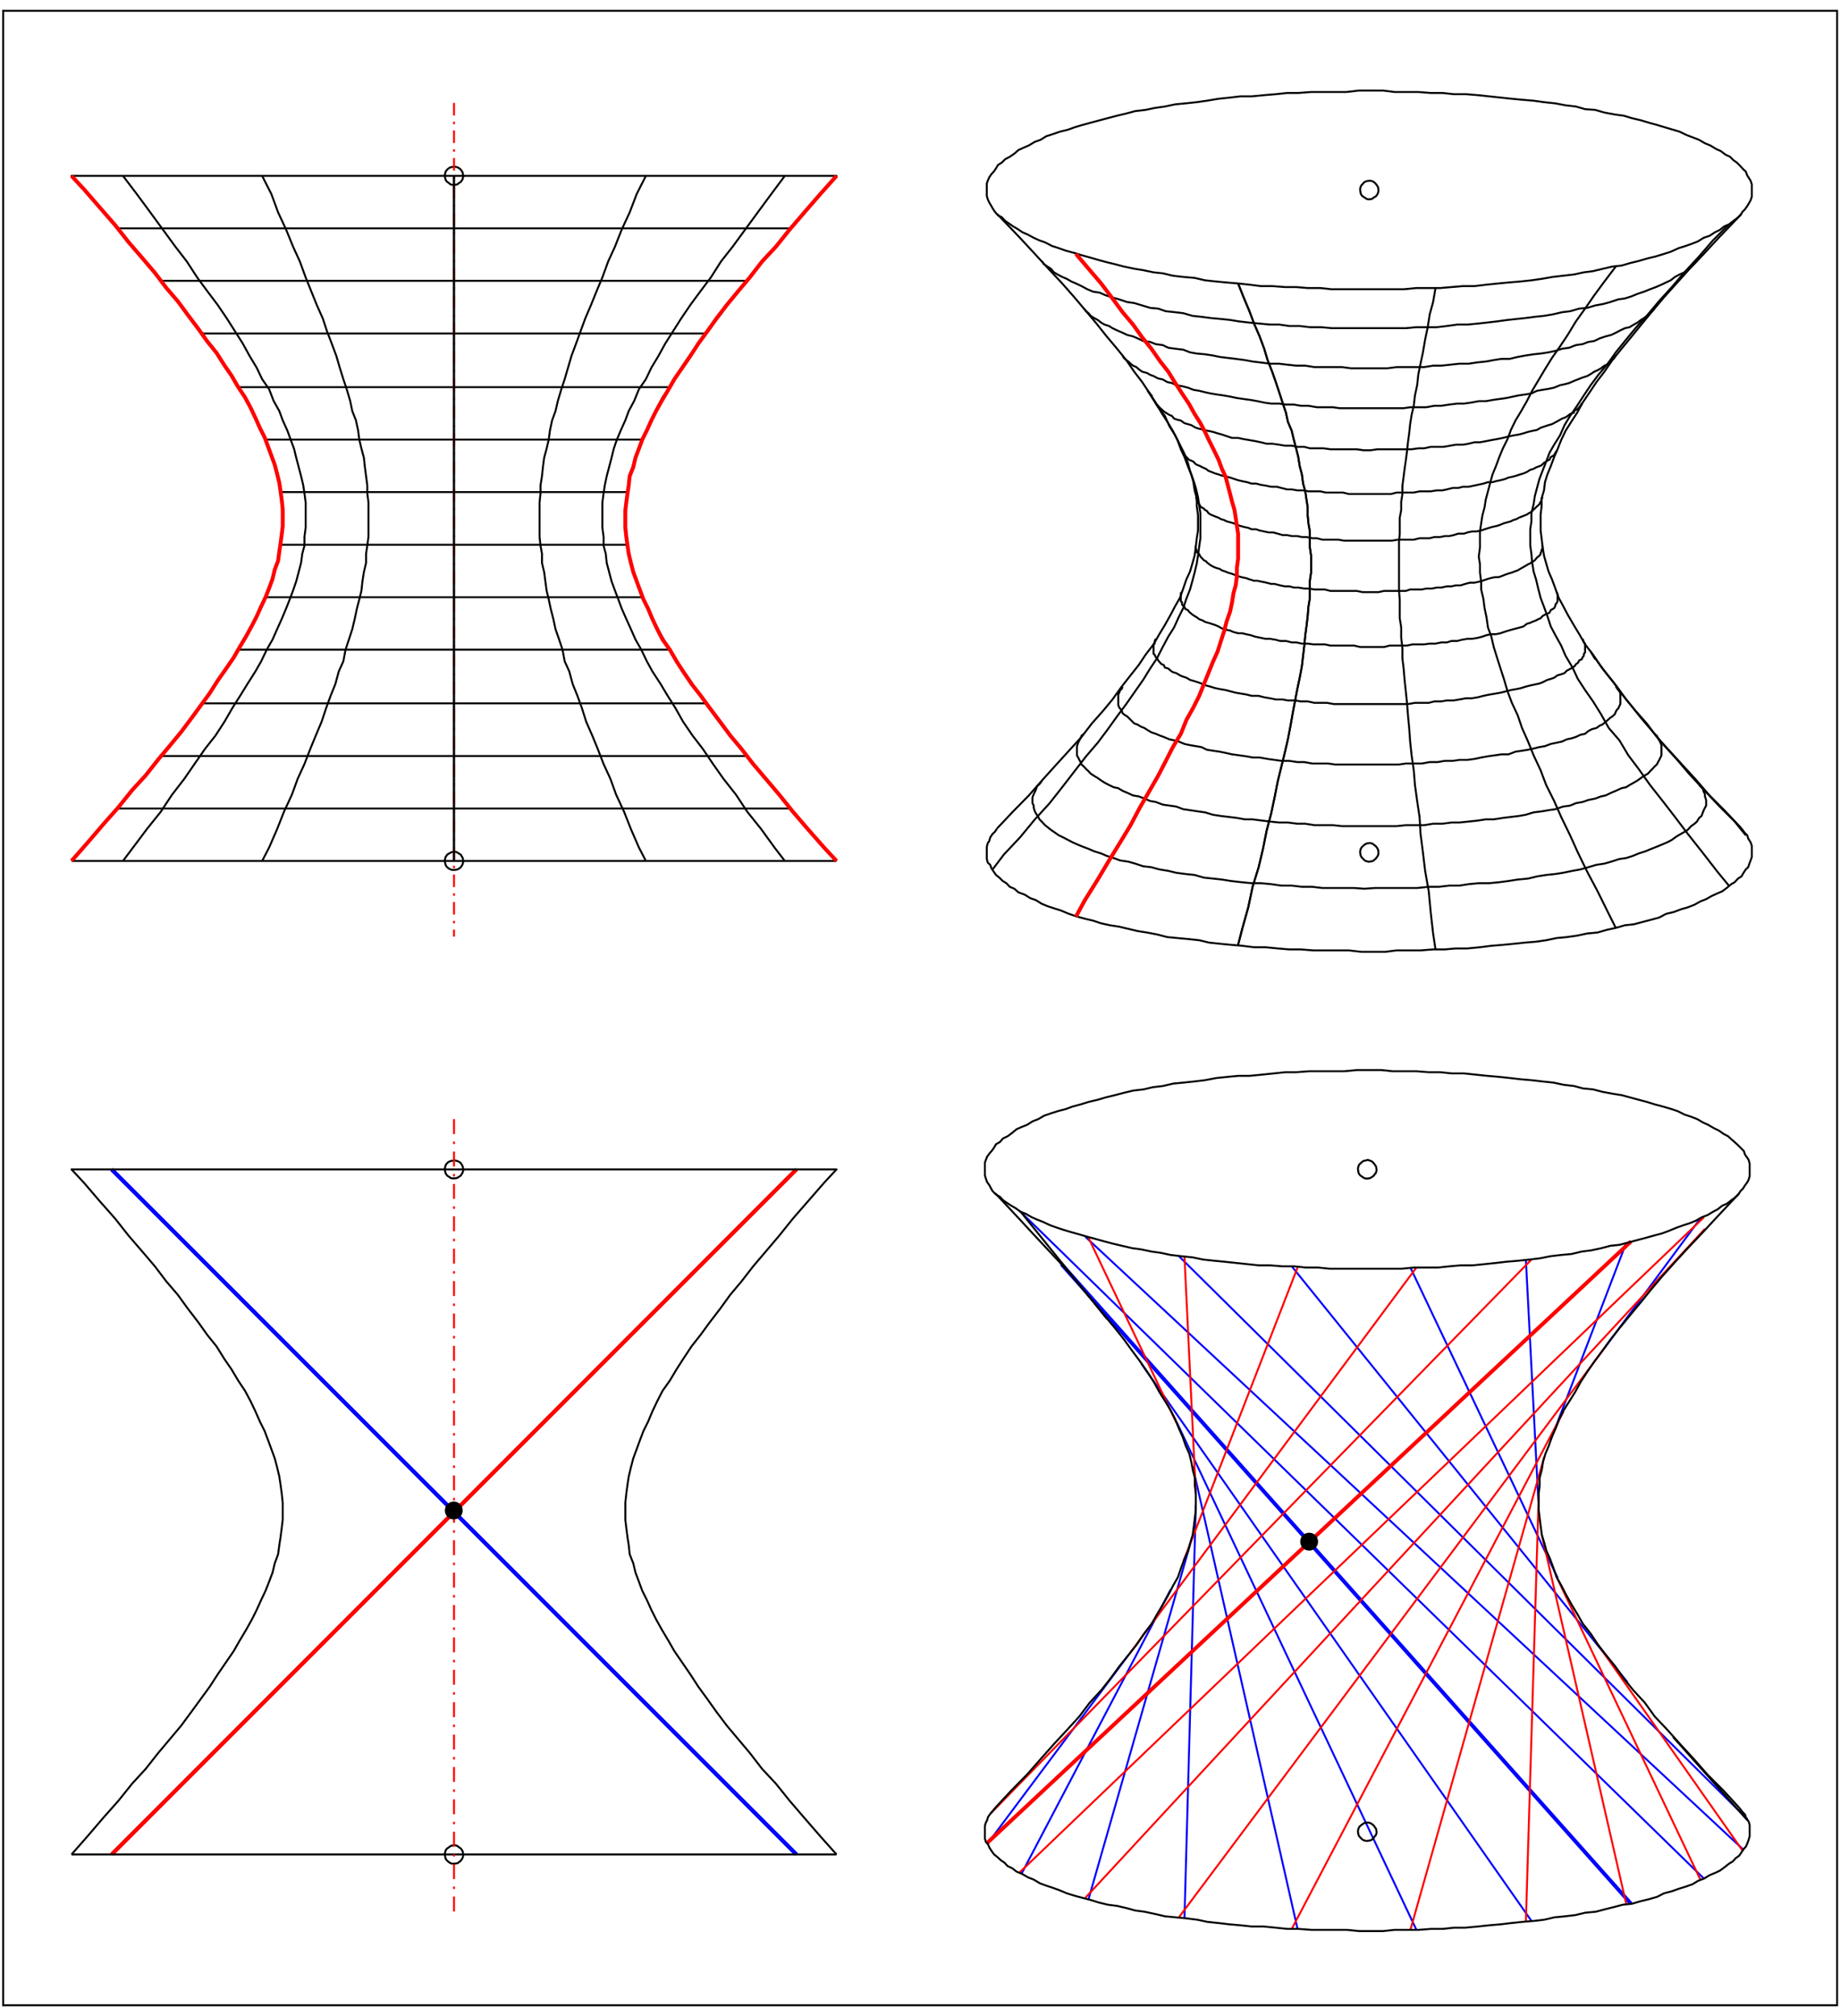 <?xml version="1.0" standalone="no"?>
<!DOCTYPE svg PUBLIC "-//W3C//DTD SVG 1.1//EN"
"http://www.w3.org/Graphics/SVG/1.1/DTD/svg11.dtd">
<!-- Creator: fig2dev Version 3.2 Patchlevel 5e -->
<!-- CreationDate: Tue Mar 24 18:49:33 2015 -->
<!-- Magnification: 1.050 -->
<svg	xmlns="http://www.w3.org/2000/svg"
	xmlns:xlink="http://www.w3.org/1999/xlink"
	width="6.3in" height="6.9in"
	viewBox="2372 7779 7615 8277">
<g style="stroke-width:.025in; fill:none">
<!-- Line -->
<!--  polyline  -->
<polyline points="2857,11092
2862,11092
2867,11092
2876,11092
2881,11092
2890,11092
2900,11092
2914,11092
2928,11092
2942,11092
2956,11092
2971,11092
2988,11092
3008,11092
3032,11092
3051,11092
3075,11092
3098,11092
3122,11092
3150,11092
3177,11092
3207,11092
3235,11092
3268,11092
3297,11092
3330,11092
3363,11092
3396,11092
3434,11092
3467,11092
3504,11092
3542,11092
3580,11092
3618,11092
3656,11092
3698,11092
3736,11092
3778,11092
3821,11092
3864,11092
3906,11092
3949,11092
3991,11092
4034,11092
4076,11092
4119,11092
4161,11092
4208,11092
4251,11092
4293,11092
4341,11092
4383,11092
4426,11092
4468,11092
4511,11092
4553,11092
4596,11092
4638,11092
4681,11092
4723,11092
4766,11092
4804,11092
4846,11092
4883,11092
4922,11092
4960,11092
4997,11092
5035,11092
5068,11092
5106,11092
5139,11092
5172,11092
5205,11092
5234,11092
5267,11092
5295,11092
5323,11092
5352,11092
5380,11092
5404,11092
5427,11092
5451,11092
5470,11092
5493,11092
5512,11092
5531,11092
5545,11092
5560,11092
5574,11092
5588,11092
5602,11092
5611,11092
5620,11092
5626,11092
5635,11092
5640,11092
5645,11092
" style="stroke:#000000;stroke-width:8;
stroke-linejoin:round; stroke-linecap:butt;
"/>
<!-- Line -->
<!--  polyline  -->
<polyline points="5668,15419
2834,12585
" style="stroke:#0000ff;stroke-width:16;
stroke-linejoin:round; stroke-linecap:butt;
"/>
<!-- Line -->
<!--  polyline  -->
<polyline points="6683,10980
6674,10991
6664,11000
6659,11014
6655,11023
6650,11033
6645,11046
6645,11057
6645,11070
6650,11080
6650,11089
6655,11104
6659,11112
6669,11127
6674,11137
6683,11146
6697,11161
6707,11169
6721,11180
6734,11189
6754,11203
6773,11212
6792,11222
6811,11232
6829,11240
6853,11250
6877,11259
6900,11269
6929,11278
6952,11288
6981,11297
7008,11307
7042,11312
7070,11320
7103,11331
7137,11335
7170,11344
7207,11350
7240,11358
7278,11363
7316,11367
7354,11378
7392,11382
7429,11386
7467,11392
7510,11397
7552,11401
7590,11401
7633,11405
7675,11411
7718,11411
7760,11416
7803,11416
7845,11421
7888,11421
7934,11421
7976,11421
8019,11424
8062,11421
8110,11421
8152,11421
8195,11421
8237,11421
8285,11416
8327,11416
8370,11411
8412,11411
8450,11405
8492,11401
8535,11401
8577,11397
8615,11392
8653,11386
8696,11382
8733,11373
8771,11367
8809,11363
8841,11358
8880,11350
8913,11344
8945,11335
8979,11325
9012,11320
9040,11312
9074,11301
9102,11297
9130,11288
9154,11278
9182,11269
9206,11259
9229,11250
9253,11240
9272,11232
9291,11222
9310,11208
9329,11197
9343,11189
9357,11180
9371,11165
9385,11155
9395,11146
9404,11131
9414,11123
9418,11112
9423,11099
9428,11089
9433,11080
9433,11065
9433,11057
9428,11042
9428,11033
9423,11023
9418,11008
9408,11000
9404,10991
9395,10980
" style="stroke:#000000;stroke-width:8;
stroke-linejoin:round; stroke-linecap:butt;
"/>
<!-- Line -->
<!--  polyline  -->
<polyline points="9122,15623
6765,12977
" style="stroke:#0000ff;stroke-width:16;
stroke-linejoin:round; stroke-linecap:butt;
"/>
<!-- Line -->
<!--  polyline  -->
<polyline points="3041,10875
3046,10875
3051,10875
3056,10875
3060,10875
3070,10875
3079,10875
3089,10875
3098,10875
3112,10875
3127,10875
3141,10875
3155,10875
3174,10875
3188,10875
3207,10875
3230,10875
3249,10875
3273,10875
3297,10875
3320,10875
3344,10875
3367,10875
3396,10875
3424,10875
3453,10875
3481,10875
3509,10875
3538,10875
3571,10875
3604,10875
3637,10875
3670,10875
3703,10875
3736,10875
3769,10875
3807,10875
3840,10875
3878,10875
3914,10875
3949,10875
3986,10875
4024,10875
4062,10875
4100,10875
4138,10875
4175,10875
4213,10875
4251,10875
4289,10875
4326,10875
4364,10875
4402,10875
4440,10875
4478,10875
4515,10875
4553,10875
4586,10875
4624,10875
4662,10875
4695,10875
4733,10875
4766,10875
4798,10875
4832,10875
4865,10875
4898,10875
4931,10875
4964,10875
4993,10875
5021,10875
5049,10875
5078,10875
5106,10875
5134,10875
5158,10875
5182,10875
5205,10875
5229,10875
5252,10875
5271,10875
5295,10875
5314,10875
5328,10875
5346,10875
5361,10875
5375,10875
5388,10875
5404,10875
5413,10875
5422,10875
5432,10875
5441,10875
5446,10875
5451,10875
5456,10875
5460,10875
" style="stroke:#000000;stroke-width:8;
stroke-linejoin:round; stroke-linecap:butt;
"/>
<!-- Line -->
<!--  polyline  -->
<polyline points="3212,10657
3216,10657
3220,10657
3226,10657
3235,10657
3240,10657
3249,10657
3259,10657
3273,10657
3282,10657
3297,10657
3311,10657
3325,10657
3339,10657
3353,10657
3372,10657
3391,10657
3409,10657
3429,10657
3448,10657
3471,10657
3490,10657
3514,10657
3538,10657
3561,10657
3585,10657
3613,10657
3637,10657
3665,10657
3693,10657
3722,10657
3750,10657
3778,10657
3807,10657
3835,10657
3868,10657
3897,10657
3930,10657
3958,10657
3991,10657
4024,10657
4057,10657
4090,10657
4119,10657
4152,10657
4185,10657
4218,10657
4251,10657
4284,10657
4317,10657
4350,10657
4383,10657
4411,10657
4445,10657
4478,10657
4511,10657
4544,10657
4572,10657
4605,10657
4634,10657
4667,10657
4695,10657
4723,10657
4752,10657
4780,10657
4808,10657
4837,10657
4865,10657
4889,10657
4917,10657
4941,10657
4964,10657
4988,10657
5011,10657
5030,10657
5054,10657
5072,10657
5092,10657
5111,10657
5130,10657
5149,10657
5163,10657
5177,10657
5191,10657
5205,10657
5219,10657
5229,10657
5243,10657
5252,10657
5262,10657
5267,10657
5276,10657
5281,10657
5286,10657
5290,10657
" style="stroke:#000000;stroke-width:8;
stroke-linejoin:round; stroke-linecap:butt;
"/>
<!-- Line -->
<!--  polyline  -->
<polyline points="5668,15419
2834,12585
" style="stroke:#0000ff;stroke-width:16;
stroke-linejoin:round; stroke-linecap:butt;
"/>
<!-- Line -->
<!--  polyline  -->
<polyline points="9424,15519
6590,12755
" style="stroke:#0000ff;stroke-width:8;
stroke-linejoin:round; stroke-linecap:butt;
"/>
<!-- Line -->
<!--  polyline  -->
<polyline points="6858,10783
6848,10791
6844,10802
6839,10810
6834,10820
6829,10834
6829,10844
6829,10853
6829,10862
6829,10872
6834,10881
6839,10891
6844,10900
6848,10910
6858,10919
6867,10929
6877,10938
6886,10948
6900,10957
6915,10966
6929,10976
6943,10985
6962,10995
6981,11004
7000,11008
7018,11019
7037,11027
7061,11038
7085,11042
7108,11051
7132,11061
7155,11065
7184,11076
7212,11080
7240,11084
7269,11095
7297,11099
7330,11104
7359,11108
7392,11118
7425,11123
7458,11127
7491,11131
7524,11137
7556,11137
7595,11142
7628,11146
7666,11150
7702,11150
7741,11155
7774,11155
7812,11161
7850,11161
7888,11161
7926,11165
7963,11165
8001,11165
8039,11165
8077,11165
8114,11165
8152,11165
8190,11161
8228,11161
8266,11161
8303,11155
8341,11155
8379,11150
8412,11150
8450,11146
8488,11142
8521,11137
8554,11137
8592,11131
8625,11127
8658,11123
8686,11118
8719,11108
8752,11104
8781,11099
8809,11095
8841,11084
8870,11080
8894,11070
8922,11065
8945,11057
8974,11051
8998,11042
9017,11038
9040,11027
9059,11019
9083,11008
9102,11004
9116,10995
9134,10985
9149,10976
9163,10966
9176,10957
9192,10948
9201,10938
9210,10929
9219,10919
9229,10910
9234,10900
9239,10891
9244,10881
9248,10872
9248,10862
9248,10853
9248,10838
9248,10830
9244,10820
9239,10810
9234,10802
9229,10791
9219,10783
" style="stroke:#000000;stroke-width:8;
stroke-linejoin:round; stroke-linecap:butt;
"/>
<!-- Line -->
<!--  polyline  -->
<polyline points="3358,10435
3363,10435
3367,10435
3372,10435
3377,10435
3386,10435
3391,10435
3400,10435
3409,10435
3419,10435
3429,10435
3443,10435
3453,10435
3467,10435
3481,10435
3495,10435
3509,10435
3528,10435
3542,10435
3561,10435
3580,10435
3598,10435
3618,10435
3637,10435
3660,10435
3679,10435
3703,10435
3725,10435
3750,10435
3774,10435
3797,10435
3821,10435
3845,10435
3868,10435
3897,10435
3920,10435
3949,10435
3977,10435
3999,10435
4029,10435
4057,10435
4086,10435
4109,10435
4138,10435
4166,10435
4194,10435
4223,10435
4251,10435
4279,10435
4308,10435
4335,10435
4364,10435
4393,10435
4416,10435
4445,10435
4473,10435
4501,10435
4525,10435
4553,10435
4582,10435
4605,10435
4634,10435
4657,10435
4681,10435
4704,10435
4728,10435
4752,10435
4775,10435
4798,10435
4823,10435
4841,10435
4865,10435
4883,10435
4903,10435
4922,10435
4941,10435
4960,10435
4974,10435
4993,10435
5007,10435
5021,10435
5035,10435
5049,10435
5059,10435
5072,10435
5082,10435
5092,10435
5101,10435
5111,10435
5114,10435
5125,10435
5130,10435
5134,10435
5139,10435
5144,10435
" style="stroke:#000000;stroke-width:8;
stroke-linejoin:round; stroke-linecap:butt;
"/>
<!-- Line -->
<!--  polyline  -->
<polyline points="3471,10218
3476,10218
3481,10218
3486,10218
3490,10218
3495,10218
3500,10218
3509,10218
3519,10218
3523,10218
3533,10218
3547,10218
3556,10218
3566,10218
3580,10218
3594,10218
3604,10218
3618,10218
3632,10218
3651,10218
3665,10218
3683,10218
3698,10218
3717,10218
3736,10218
3755,10218
3774,10218
3793,10218
3812,10218
3830,10218
3854,10218
3872,10218
3897,10218
3920,10218
3939,10218
3963,10218
3986,10218
4010,10218
4034,10218
4057,10218
4081,10218
4104,10218
4128,10218
4152,10218
4175,10218
4204,10218
4227,10218
4251,10218
4275,10218
4298,10218
4326,10218
4350,10218
4374,10218
4397,10218
4420,10218
4445,10218
4468,10218
4492,10218
4515,10218
4539,10218
4563,10218
4582,10218
4605,10218
4629,10218
4648,10218
4671,10218
4690,10218
4709,10218
4728,10218
4747,10218
4766,10218
4785,10218
4804,10218
4818,10218
4837,10218
4851,10218
4870,10218
4883,10218
4898,10218
4908,10218
4922,10218
4936,10218
4945,10218
4955,10218
4969,10218
4978,10218
4983,10218
4993,10218
5002,10218
5007,10218
5011,10218
5016,10218
5021,10218
5026,10218
5030,10218
" style="stroke:#000000;stroke-width:8;
stroke-linejoin:round; stroke-linecap:butt;
"/>
<!-- Line -->
<!--  polyline  -->
<polyline points="2834,15419
5668,12585
" style="stroke:#ff0000;stroke-width:16;
stroke-linejoin:round; stroke-linecap:butt;
"/>
<!-- Line -->
<!--  polyline  -->
<polyline points="9589,15401
6864,12864
" style="stroke:#0000ff;stroke-width:8;
stroke-linejoin:round; stroke-linecap:butt;
"/>
<!-- Line -->
<!--  polyline  -->
<polyline points="7018,10588
7014,10598
7008,10602
7004,10613
7000,10621
7000,10632
7000,10641
7000,10645
7000,10655
7000,10664
7004,10674
7008,10679
7014,10687
7018,10698
7028,10706
7037,10711
7047,10721
7056,10730
7066,10740
7080,10745
7093,10753
7108,10759
7122,10768
7137,10777
7155,10783
7174,10791
7188,10796
7212,10806
7231,10810
7250,10815
7274,10825
7297,10830
7321,10834
7344,10838
7367,10849
7392,10853
7420,10857
7444,10862
7471,10868
7500,10872
7529,10876
7556,10881
7585,10881
7618,10887
7647,10891
7675,10895
7708,10895
7741,10900
7770,10900
7803,10906
7836,10906
7869,10906
7897,10910
7930,10910
7963,10910
7996,10910
8029,10910
8062,10910
8096,10910
8129,10910
8162,10910
8190,10906
8223,10906
8256,10906
8289,10900
8322,10900
8351,10895
8384,10895
8412,10891
8445,10891
8474,10887
8502,10881
8530,10876
8559,10872
8586,10868
8615,10868
8644,10857
8671,10853
8696,10849
8719,10844
8743,10838
8766,10834
8790,10825
8814,10820
8837,10815
8856,10806
8875,10802
8894,10796
8913,10787
8932,10783
8945,10772
8960,10764
8979,10759
8993,10749
9003,10745
9017,10734
9026,10726
9036,10717
9045,10711
9055,10702
9059,10692
9064,10683
9069,10679
9074,10668
9078,10660
9078,10649
9078,10645
9078,10636
9078,10626
9078,10617
9074,10607
9069,10602
9064,10594
9059,10588
" style="stroke:#000000;stroke-width:8;
stroke-linejoin:round; stroke-linecap:butt;
"/>
<!-- Line -->
<!--  polyline  -->
<polyline points="3533,10001
3538,10001
3542,10001
3547,10001
3552,10001
3556,10001
3561,10001
3571,10001
3575,10001
3585,10001
3594,10001
3604,10001
3613,10001
3623,10001
3632,10001
3646,10001
3656,10001
3670,10001
3683,10001
3698,10001
3712,10001
3725,10001
3745,10001
3760,10001
3778,10001
3793,10001
3812,10001
3830,10001
3849,10001
3868,10001
3887,10001
3906,10001
3925,10001
3944,10001
3967,10001
3986,10001
4010,10001
4029,10001
4052,10001
4071,10001
4095,10001
4119,10001
4138,10001
4161,10001
4185,10001
4204,10001
4227,10001
4251,10001
4275,10001
4298,10001
4317,10001
4341,10001
4364,10001
4383,10001
4407,10001
4430,10001
4449,10001
4473,10001
4492,10001
4515,10001
4534,10001
4558,10001
4577,10001
4596,10001
4615,10001
4634,10001
4651,10001
4671,10001
4690,10001
4709,10001
4723,10001
4742,10001
4756,10001
4775,10001
4789,10001
4804,10001
4818,10001
4832,10001
4846,10001
4856,10001
4870,10001
4879,10001
4889,10001
4898,10001
4908,10001
4917,10001
4925,10001
4931,10001
4941,10001
4945,10001
4950,10001
4955,10001
4960,10001
4964,10001
4969,10001
" style="stroke:#000000;stroke-width:8;
stroke-linejoin:round; stroke-linecap:butt;
"/>
<!-- Line -->
<!--  polyline  -->
<polyline points="3533,9783
3538,9783
3542,9783
3547,9783
3552,9783
3556,9783
3561,9783
3571,9783
3575,9783
3585,9783
3594,9783
3604,9783
3613,9783
3623,9783
3632,9783
3646,9783
3656,9783
3670,9783
3683,9783
3698,9783
3712,9783
3725,9783
3745,9783
3760,9783
3778,9783
3793,9783
3812,9783
3830,9783
3849,9783
3868,9783
3887,9783
3906,9783
3925,9783
3944,9783
3967,9783
3986,9783
4010,9783
4029,9783
4052,9783
4071,9783
4095,9783
4119,9783
4138,9783
4161,9783
4185,9783
4204,9783
4227,9783
4251,9783
4275,9783
4298,9783
4317,9783
4341,9783
4364,9783
4383,9783
4407,9783
4430,9783
4449,9783
4473,9783
4492,9783
4515,9783
4534,9783
4558,9783
4577,9783
4596,9783
4615,9783
4634,9783
4651,9783
4671,9783
4690,9783
4709,9783
4723,9783
4742,9783
4756,9783
4775,9783
4789,9783
4804,9783
4818,9783
4832,9783
4846,9783
4856,9783
4870,9783
4879,9783
4889,9783
4898,9783
4908,9783
4917,9783
4925,9783
4931,9783
4941,9783
4945,9783
4950,9783
4955,9783
4960,9783
4964,9783
4969,9783
" style="stroke:#000000;stroke-width:8;
stroke-linejoin:round; stroke-linecap:butt;
"/>
<!-- Line -->
<!--  polyline  -->
<polyline points="2834,15419
5668,12585
" style="stroke:#ff0000;stroke-width:16;
stroke-linejoin:round; stroke-linecap:butt;
"/>
<!-- Line -->
<!--  polyline  -->
<polyline points="9604,15273
7251,12944
" style="stroke:#0000ff;stroke-width:8;
stroke-linejoin:round; stroke-linecap:butt;
"/>
<!-- Line -->
<!--  polyline  -->
<polyline points="7155,10390
7151,10399
7151,10410
7146,10413
7146,10424
7146,10428
7146,10437
7146,10443
7146,10452
7151,10456
7155,10466
7160,10471
7165,10479
7170,10485
7179,10495
7188,10498
7193,10509
7207,10513
7217,10522
7226,10528
7240,10532
7255,10541
7264,10545
7282,10551
7297,10560
7311,10564
7330,10570
7344,10575
7363,10583
7382,10588
7401,10594
7420,10598
7444,10602
7463,10607
7486,10613
7510,10617
7533,10621
7552,10626
7581,10626
7604,10632
7628,10636
7652,10641
7680,10641
7702,10645
7732,10645
7755,10649
7784,10649
7812,10655
7836,10655
7864,10655
7892,10660
7921,10660
7949,10660
7976,10660
8006,10660
8034,10660
8062,10660
8091,10660
8114,10660
8143,10660
8171,10660
8199,10660
8228,10655
8256,10655
8285,10655
8308,10649
8337,10649
8360,10645
8388,10645
8412,10641
8439,10636
8464,10636
8488,10632
8511,10626
8535,10621
8559,10617
8582,10613
8606,10607
8625,10602
8648,10598
8667,10594
8686,10588
8705,10583
8724,10579
8743,10575
8756,10570
8776,10560
8790,10556
8804,10551
8818,10541
8833,10537
8847,10532
8856,10522
8866,10517
8880,10509
8889,10503
8894,10495
8902,10490
8908,10479
8918,10475
8922,10466
8927,10460
8927,10452
8932,10447
8932,10437
8932,10432
8932,10424
8932,10418
8932,10410
8927,10405
8922,10390
" style="stroke:#000000;stroke-width:8;
stroke-linejoin:round; stroke-linecap:butt;
"/>
<!-- Line -->
<!--  polyline  -->
<polyline points="3471,9566
3476,9566
3481,9566
3486,9566
3490,9566
3495,9566
3500,9566
3509,9566
3519,9566
3523,9566
3533,9566
3547,9566
3556,9566
3566,9566
3580,9566
3594,9566
3604,9566
3618,9566
3632,9566
3651,9566
3665,9566
3683,9566
3698,9566
3717,9566
3736,9566
3755,9566
3774,9566
3793,9566
3812,9566
3830,9566
3854,9566
3872,9566
3897,9566
3920,9566
3939,9566
3963,9566
3986,9566
4010,9566
4034,9566
4057,9566
4081,9566
4104,9566
4128,9566
4152,9566
4175,9566
4204,9566
4227,9566
4251,9566
4275,9566
4298,9566
4326,9566
4350,9566
4374,9566
4397,9566
4420,9566
4445,9566
4468,9566
4492,9566
4515,9566
4539,9566
4563,9566
4582,9566
4605,9566
4629,9566
4648,9566
4671,9566
4690,9566
4709,9566
4728,9566
4747,9566
4766,9566
4785,9566
4804,9566
4818,9566
4837,9566
4851,9566
4870,9566
4883,9566
4898,9566
4908,9566
4922,9566
4936,9566
4945,9566
4955,9566
4969,9566
4978,9566
4983,9566
4993,9566
5002,9566
5007,9566
5011,9566
5016,9566
5021,9566
5026,9566
5030,9566
" style="stroke:#000000;stroke-width:8;
stroke-linejoin:round; stroke-linecap:butt;
"/>
<!-- Line -->
<!--  polyline  -->
<polyline points="2668,15419
2672,15419
2678,15419
2687,15419
2697,15419
2706,15419
2714,15419
2730,15419
2744,15419
2758,15419
2777,15419
2796,15419
2819,15419
2838,15419
2862,15419
2886,15419
2914,15419
2942,15419
2971,15419
2999,15419
3032,15419
3060,15419
3093,15419
3131,15419
3164,15419
3202,15419
3240,15419
3278,15419
3320,15419
3358,15419
3400,15419
3443,15419
3486,15419
3533,15419
3575,15419
3623,15419
3670,15419
3712,15419
3760,15419
3807,15419
3859,15419
3906,15419
3953,15419
4005,15419
4052,15419
4100,15419
4152,15419
4199,15419
4251,15419
4303,15419
4350,15419
4402,15419
4449,15419
4497,15419
4549,15419
4596,15419
4643,15419
4695,15419
4742,15419
4789,15419
4832,15419
4879,15419
4925,15419
4969,15419
5016,15419
5059,15419
5101,15419
5144,15419
5182,15419
5224,15419
5262,15419
5300,15419
5337,15419
5371,15419
5408,15419
5441,15419
5470,15419
5503,15419
5531,15419
5560,15419
5588,15419
5616,15419
5640,15419
5662,15419
5682,15419
5706,15419
5725,15419
5744,15419
5758,15419
5772,15419
5786,15419
5796,15419
5805,15419
5815,15419
5824,15419
5829,15419
5834,15419
" style="stroke:#000000;stroke-width:8;
stroke-linejoin:round; stroke-linecap:butt;
"/>
<!-- Line -->
<!--  polyline  -->
<polyline points="3358,9349
3363,9349
3367,9349
3372,9349
3377,9349
3386,9349
3391,9349
3400,9349
3409,9349
3419,9349
3429,9349
3443,9349
3453,9349
3467,9349
3481,9349
3495,9349
3509,9349
3528,9349
3542,9349
3561,9349
3580,9349
3598,9349
3618,9349
3637,9349
3660,9349
3679,9349
3703,9349
3725,9349
3750,9349
3774,9349
3797,9349
3821,9349
3845,9349
3868,9349
3897,9349
3920,9349
3949,9349
3977,9349
3999,9349
4029,9349
4057,9349
4086,9349
4109,9349
4138,9349
4166,9349
4194,9349
4223,9349
4251,9349
4279,9349
4308,9349
4335,9349
4364,9349
4393,9349
4416,9349
4445,9349
4473,9349
4501,9349
4525,9349
4553,9349
4582,9349
4605,9349
4634,9349
4657,9349
4681,9349
4704,9349
4728,9349
4752,9349
4775,9349
4798,9349
4823,9349
4841,9349
4865,9349
4883,9349
4903,9349
4922,9349
4941,9349
4960,9349
4974,9349
4993,9349
5007,9349
5021,9349
5035,9349
5049,9349
5059,9349
5072,9349
5082,9349
5092,9349
5101,9349
5111,9349
5114,9349
5125,9349
5130,9349
5134,9349
5139,9349
5144,9349
" style="stroke:#000000;stroke-width:8;
stroke-linejoin:round; stroke-linecap:butt;
"/>
<!-- Line -->
<!--  polyline  -->
<polyline points="4251,12585
4303,12585
4350,12585
4402,12585
4449,12585
4497,12585
4549,12585
4596,12585
4643,12585
4695,12585
4742,12585
4789,12585
4832,12585
4879,12585
4925,12585
4969,12585
5016,12585
5059,12585
5101,12585
5144,12585
5182,12585
5224,12585
5262,12585
5300,12585
5337,12585
5371,12585
5408,12585
5441,12585
5470,12585
5503,12585
5531,12585
5560,12585
5588,12585
5616,12585
5640,12585
5662,12585
5682,12585
5706,12585
5725,12585
5744,12585
5758,12585
5772,12585
5786,12585
5796,12585
5805,12585
5815,12585
5824,12585
5829,12585
5834,12585
5829,12585
5824,12585
5815,12585
5805,12585
5796,12585
5786,12585
5772,12585
5758,12585
5744,12585
5725,12585
5706,12585
5682,12585
5662,12585
5640,12585
5616,12585
5588,12585
5560,12585
5531,12585
5503,12585
5470,12585
5441,12585
5408,12585
5371,12585
5337,12585
5300,12585
5262,12585
5224,12585
5182,12585
5144,12585
5101,12585
5059,12585
5016,12585
4969,12585
4925,12585
4879,12585
4832,12585
4789,12585
4742,12585
4695,12585
4643,12585
4596,12585
4549,12585
4497,12585
4449,12585
4402,12585
4350,12585
4303,12585
4251,12585
4199,12585
4152,12585
4100,12585
4052,12585
4005,12585
3953,12585
3906,12585
3859,12585
3807,12585
3760,12585
3712,12585
3670,12585
3623,12585
3575,12585
3533,12585
3486,12585
3443,12585
3400,12585
3358,12585
3320,12585
3278,12585
3240,12585
3202,12585
3164,12585
3131,12585
3093,12585
3060,12585
3032,12585
2999,12585
2971,12585
2942,12585
2914,12585
2886,12585
2862,12585
2838,12585
2819,12585
2796,12585
2777,12585
2758,12585
2744,12585
2730,12585
2714,12585
2706,12585
2697,12585
2687,12585
2678,12585
2672,12585
2668,12585
2672,12585
2678,12585
2687,12585
2697,12585
2706,12585
2714,12585
2730,12585
2744,12585
2758,12585
2777,12585
2796,12585
2819,12585
2838,12585
2862,12585
2886,12585
2914,12585
2942,12585
2971,12585
2999,12585
3032,12585
3060,12585
3093,12585
3131,12585
3164,12585
3202,12585
3240,12585
3278,12585
3320,12585
3358,12585
3400,12585
3443,12585
3486,12585
3533,12585
3575,12585
3623,12585
3670,12585
3712,12585
3760,12585
3807,12585
3859,12585
3906,12585
3953,12585
4005,12585
4052,12585
4100,12585
4152,12585
4199,12585
4251,12585
" style="stroke:#000000;stroke-width:8;
stroke-linejoin:round; stroke-linecap:butt;
"/>
<!-- Line -->
<!--  polyline  -->
<polyline points="9107,14706
7718,12986
" style="stroke:#0000ff;stroke-width:8;
stroke-linejoin:round; stroke-linecap:butt;
"/>
<!-- Line -->
<!--  polyline  -->
<polyline points="7264,10197
7259,10201
7259,10211
7259,10216
7259,10221
7259,10229
7259,10235
7264,10239
7264,10248
7269,10254
7274,10258
7278,10267
7288,10271
7292,10277
7302,10286
7307,10290
7316,10296
7325,10301
7335,10309
7349,10314
7359,10320
7373,10324
7386,10328
7401,10333
7415,10339
7429,10347
7444,10352
7463,10356
7477,10362
7496,10367
7513,10367
7529,10371
7548,10375
7566,10381
7590,10386
7609,10390
7628,10390
7652,10394
7670,10399
7694,10399
7718,10405
7737,10405
7760,10410
7784,10410
7807,10413
7830,10413
7855,10413
7878,10418
7902,10418
7926,10418
7949,10418
7976,10418
8001,10424
8025,10424
8048,10424
8072,10424
8100,10424
8123,10418
8148,10418
8171,10418
8195,10418
8218,10413
8242,10413
8266,10413
8289,10410
8313,10410
8337,10405
8360,10405
8379,10399
8403,10399
8422,10394
8445,10390
8464,10390
8488,10386
8507,10381
8524,10375
8544,10371
8563,10371
8582,10367
8596,10362
8615,10356
8629,10352
8648,10347
8663,10343
8677,10339
8691,10328
8705,10324
8713,10320
8729,10314
8738,10309
8748,10305
8756,10296
8766,10290
8776,10286
8785,10282
8790,10271
8798,10267
8804,10263
8809,10254
8809,10248
8814,10243
8818,10235
8818,10229
8818,10224
8818,10216
8818,10211
8818,10205
8814,10197
" style="stroke:#000000;stroke-width:8;
stroke-linejoin:round; stroke-linecap:butt;
"/>
<!-- Line -->
<!--  polyline  -->
<polyline points="3212,9127
3216,9127
3220,9127
3226,9127
3235,9127
3240,9127
3249,9127
3259,9127
3273,9127
3282,9127
3297,9127
3311,9127
3325,9127
3339,9127
3353,9127
3372,9127
3391,9127
3409,9127
3429,9127
3448,9127
3471,9127
3490,9127
3514,9127
3538,9127
3561,9127
3585,9127
3613,9127
3637,9127
3665,9127
3693,9127
3722,9127
3750,9127
3778,9127
3807,9127
3835,9127
3868,9127
3897,9127
3930,9127
3958,9127
3991,9127
4024,9127
4057,9127
4090,9127
4119,9127
4152,9127
4185,9127
4218,9127
4251,9127
4284,9127
4317,9127
4350,9127
4383,9127
4411,9127
4445,9127
4478,9127
4511,9127
4544,9127
4572,9127
4605,9127
4634,9127
4667,9127
4695,9127
4723,9127
4752,9127
4780,9127
4808,9127
4837,9127
4865,9127
4889,9127
4917,9127
4941,9127
4964,9127
4988,9127
5011,9127
5030,9127
5054,9127
5072,9127
5092,9127
5111,9127
5130,9127
5149,9127
5163,9127
5177,9127
5191,9127
5205,9127
5219,9127
5229,9127
5243,9127
5252,9127
5262,9127
5267,9127
5276,9127
5281,9127
5286,9127
5290,9127
" style="stroke:#000000;stroke-width:8;
stroke-linejoin:round; stroke-linecap:butt;
"/>
<!-- Line -->
<!--  polyline  -->
<polyline points="7321,10003
7321,10008
7321,10012
7321,10016
7325,10027
7325,10032
7330,10035
7335,10040
7340,10050
7344,10054
7349,10059
7354,10065
7363,10069
7367,10074
7377,10082
7386,10088
7396,10093
7406,10097
7420,10101
7429,10107
7444,10112
7453,10116
7467,10120
7481,10125
7496,10131
7510,10135
7529,10139
7543,10144
7562,10150
7576,10150
7595,10154
7614,10158
7633,10163
7647,10163
7670,10169
7689,10173
7708,10173
7727,10178
7745,10178
7770,10182
7787,10182
7812,10186
7830,10186
7855,10186
7878,10192
7897,10192
7921,10192
7944,10192
7963,10192
7987,10192
8011,10197
8034,10197
8053,10197
8077,10197
8100,10192
8123,10192
8143,10192
8165,10192
8190,10192
8208,10186
8233,10186
8256,10186
8275,10182
8299,10182
8318,10178
8337,10178
8360,10173
8379,10173
8397,10169
8417,10169
8436,10163
8455,10158
8474,10158
8492,10154
8507,10150
8524,10144
8540,10139
8559,10135
8573,10135
8586,10131
8601,10125
8615,10120
8629,10116
8639,10112
8653,10107
8663,10101
8677,10093
8686,10088
8696,10082
8705,10078
8710,10074
8719,10069
8724,10065
8733,10054
8738,10050
8743,10046
8748,10040
8748,10035
8752,10027
8752,10022
8756,10016
8756,10012
8756,10003
" style="stroke:#000000;stroke-width:8;
stroke-linejoin:round; stroke-linecap:butt;
"/>
<!-- Line -->
<!--  polyline  -->
<polyline points="3041,8909
3046,8909
3051,8909
3056,8909
3060,8909
3070,8909
3079,8909
3089,8909
3098,8909
3112,8909
3127,8909
3141,8909
3155,8909
3174,8909
3188,8909
3207,8909
3230,8909
3249,8909
3273,8909
3297,8909
3320,8909
3344,8909
3367,8909
3396,8909
3424,8909
3453,8909
3481,8909
3509,8909
3538,8909
3571,8909
3604,8909
3637,8909
3670,8909
3703,8909
3736,8909
3769,8909
3807,8909
3840,8909
3878,8909
3914,8909
3949,8909
3986,8909
4024,8909
4062,8909
4100,8909
4138,8909
4175,8909
4213,8909
4251,8909
4289,8909
4326,8909
4364,8909
4402,8909
4440,8909
4478,8909
4515,8909
4553,8909
4586,8909
4624,8909
4662,8909
4695,8909
4733,8909
4766,8909
4798,8909
4832,8909
4865,8909
4898,8909
4931,8909
4964,8909
4993,8909
5021,8909
5049,8909
5078,8909
5106,8909
5134,8909
5158,8909
5182,8909
5205,8909
5229,8909
5252,8909
5271,8909
5295,8909
5314,8909
5328,8909
5346,8909
5361,8909
5375,8909
5388,8909
5404,8909
5413,8909
5422,8909
5432,8909
5441,8909
5446,8909
5451,8909
5456,8909
5460,8909
" style="stroke:#000000;stroke-width:8;
stroke-linejoin:round; stroke-linecap:butt;
"/>
<!-- Line -->
<!--  polyline  -->
<polyline points="8819,14276
8209,12991
" style="stroke:#0000ff;stroke-width:8;
stroke-linejoin:round; stroke-linecap:butt;
"/>
<!-- Line -->
<!--  polyline  -->
<polyline points="7321,9804
7325,9814
7325,9819
7330,9823
7330,9827
7335,9833
7340,9842
7344,9846
7354,9851
7359,9857
7367,9861
7373,9870
7382,9876
7392,9880
7401,9884
7415,9889
7425,9895
7439,9899
7448,9904
7463,9908
7477,9912
7491,9918
7505,9923
7519,9927
7538,9931
7552,9937
7571,9937
7585,9942
7604,9946
7623,9950
7641,9950
7660,9955
7680,9961
7699,9961
7718,9965
7741,9965
7760,9969
7779,9969
7803,9974
7822,9974
7845,9980
7869,9980
7888,9980
7911,9980
7934,9984
7954,9984
7976,9984
8001,9984
8025,9984
8044,9984
8067,9984
8091,9984
8114,9984
8133,9984
8157,9980
8181,9980
8199,9980
8223,9980
8247,9974
8266,9974
8289,9974
8308,9969
8332,9969
8351,9965
8370,9965
8388,9961
8407,9955
8431,9955
8445,9950
8464,9946
8482,9946
8502,9942
8516,9937
8535,9931
8549,9927
8567,9923
8582,9918
8596,9912
8611,9908
8625,9904
8634,9899
8648,9895
8658,9889
8671,9884
8681,9880
8691,9876
8700,9870
8710,9865
8713,9861
8724,9851
8729,9846
8733,9842
8738,9838
8743,9833
8748,9823
8752,9819
8752,9814
8756,9804
" style="stroke:#000000;stroke-width:8;
stroke-linejoin:round; stroke-linecap:butt;
"/>
<!-- Line -->
<!--  spline  -->
<polyline points="4289,15419
4289,15418
4288,15416
4288,15411
4287,15408
4287,15407
4286,15405
4285,15403
4283,15400
4281,15397
4279,15394
4277,15393
4276,15392
4272,15390
4269,15387
4268,15386
4268,15385
4266,15385
4263,15383
4259,15382
4256,15381
4254,15381
4251,15381
4250,15381
4247,15382
4243,15382
4240,15383
4239,15383
4238,15384
4236,15385
4233,15387
4229,15390
4226,15392
4225,15393
4224,15393
4223,15394
4220,15397
4218,15400
4217,15401
4217,15402
4216,15403
4215,15407
4214,15412
4213,15415
4213,15417
4213,15419
4213,15420
4214,15423
4214,15427
4215,15430
4215,15432
4216,15434
4216,15436
4218,15439
4220,15442
4223,15445
4224,15446
4225,15447
4226,15448
4229,15450
4233,15453
4234,15454
4236,15455
4239,15456
4243,15457
4246,15457
4249,15457
4251,15457
4253,15457
4255,15457
4260,15456
4262,15456
4263,15456
4264,15455
4266,15455
4269,15453
4272,15450
4276,15448
4277,15447
4277,15446
4279,15445
4281,15442
4283,15439
4284,15438
4285,15437
4285,15436
4287,15432
4288,15427
4289,15424
4289,15421
4289,15419
" style="stroke:#000000;stroke-width:8;
stroke-linejoin:bevel; stroke-linecap:butt;
"/>
<!-- Line -->
<!--  polyline  -->
<polyline points="2857,8692
2862,8692
2867,8692
2876,8692
2881,8692
2890,8692
2900,8692
2914,8692
2928,8692
2942,8692
2956,8692
2971,8692
2988,8692
3008,8692
3032,8692
3051,8692
3075,8692
3098,8692
3122,8692
3150,8692
3177,8692
3207,8692
3235,8692
3268,8692
3297,8692
3330,8692
3363,8692
3396,8692
3434,8692
3467,8692
3504,8692
3542,8692
3580,8692
3618,8692
3656,8692
3698,8692
3736,8692
3778,8692
3821,8692
3864,8692
3906,8692
3949,8692
3991,8692
4034,8692
4076,8692
4119,8692
4161,8692
4208,8692
4251,8692
4293,8692
4341,8692
4383,8692
4426,8692
4468,8692
4511,8692
4553,8692
4596,8692
4638,8692
4681,8692
4723,8692
4766,8692
4804,8692
4846,8692
4883,8692
4922,8692
4960,8692
4997,8692
5035,8692
5068,8692
5106,8692
5139,8692
5172,8692
5205,8692
5234,8692
5267,8692
5295,8692
5323,8692
5352,8692
5380,8692
5404,8692
5427,8692
5451,8692
5470,8692
5493,8692
5512,8692
5531,8692
5545,8692
5560,8692
5574,8692
5588,8692
5602,8692
5611,8692
5620,8692
5626,8692
5635,8692
5640,8692
5645,8692
" style="stroke:#000000;stroke-width:8;
stroke-linejoin:round; stroke-linecap:butt;
"/>
<!-- Line -->
<!--  polyline  -->
<polyline points="7264,9610
7269,9615
7269,9625
7274,9630
7278,9634
7288,9644
7292,9649
7302,9653
7311,9657
7321,9668
7330,9672
7340,9676
7349,9681
7363,9687
7373,9695
7386,9700
7401,9706
7415,9710
7429,9715
7448,9719
7463,9723
7481,9729
7496,9734
7513,9738
7533,9742
7552,9748
7571,9748
7590,9753
7614,9757
7633,9761
7656,9761
7675,9766
7699,9772
7718,9772
7741,9776
7765,9776
7787,9780
7812,9780
7836,9780
7859,9785
7883,9785
7907,9785
7930,9785
7954,9791
7976,9791
8006,9791
8029,9791
8053,9791
8077,9791
8100,9791
8129,9791
8152,9785
8176,9785
8199,9785
8223,9785
8247,9780
8270,9780
8293,9780
8318,9776
8341,9776
8360,9772
8384,9766
8407,9766
8426,9761
8450,9761
8469,9757
8488,9753
8511,9748
8530,9742
8549,9742
8563,9738
8582,9734
8601,9729
8615,9723
8634,9719
8648,9715
8663,9710
8677,9706
8691,9700
8705,9691
8719,9687
8729,9681
8743,9676
8752,9672
8762,9662
8771,9657
8776,9653
8785,9649
8790,9638
8798,9634
8804,9630
8809,9620
8814,9615
8814,9610
" style="stroke:#000000;stroke-width:8;
stroke-linejoin:round; stroke-linecap:butt;
"/>
<!-- Line -->
<!--  spline  -->
<polyline points="4289,12585
4289,12584
4288,12581
4288,12577
4287,12574
4287,12573
4286,12571
4285,12569
4283,12565
4281,12562
4279,12559
4277,12558
4277,12557
4276,12556
4272,12554
4269,12552
4268,12552
4268,12551
4266,12551
4263,12550
4259,12549
4256,12548
4254,12548
4251,12548
4250,12548
4247,12549
4243,12549
4240,12550
4239,12550
4238,12550
4236,12551
4233,12552
4229,12554
4226,12556
4225,12557
4224,12558
4223,12559
4220,12562
4218,12565
4217,12566
4217,12567
4216,12569
4215,12573
4214,12577
4213,12580
4213,12583
4213,12585
4213,12586
4214,12588
4214,12594
4215,12596
4215,12597
4216,12599
4216,12601
4218,12604
4220,12607
4223,12611
4224,12612
4225,12612
4226,12613
4229,12615
4233,12617
4234,12618
4234,12619
4236,12620
4239,12621
4243,12622
4246,12622
4249,12622
4251,12622
4253,12622
4255,12622
4260,12621
4262,12621
4263,12621
4264,12620
4266,12619
4269,12617
4272,12615
4276,12613
4277,12612
4279,12611
4281,12607
4283,12604
4284,12603
4285,12602
4285,12601
4287,12597
4288,12593
4289,12590
4289,12587
4289,12585
" style="stroke:#000000;stroke-width:8;
stroke-linejoin:bevel; stroke-linecap:butt;
"/>
<!-- Line -->
<!--  polyline  -->
<polyline points="2668,15419
2734,15344
2799,15268
2862,15197
2919,15126
2975,15065
3027,14999
3075,14942
3122,14886
3164,14829
3202,14777
3240,14725
3273,14674
3306,14626
3339,14578
3363,14536
3391,14489
3415,14446
3434,14408
3453,14366
3471,14328
3486,14290
3500,14253
3509,14215
3523,14177
3528,14139
3533,14107
3538,14068
3542,14035
3542,13997
3542,13964
3538,13926
3533,13889
3528,13856
3519,13818
3509,13780
3495,13742
3481,13704
3467,13667
3448,13629
3429,13586
3409,13544
3386,13501
3358,13459
3330,13412
3301,13370
3268,13317
3230,13270
3193,13218
3150,13162
3108,13104
3060,13048
3013,12986
2961,12925
2904,12859
2848,12788
2786,12718
2720,12641
2668,12585
" style="stroke:#000000;stroke-width:8;
stroke-linejoin:round; stroke-linecap:butt;
"/>
<!-- Line -->
<!--  polyline  -->
<polyline points="8740,13983
8687,12958
" style="stroke:#0000ff;stroke-width:8;
stroke-linejoin:round; stroke-linecap:butt;
"/>
<!-- Line -->
<!--  polyline  -->
<polyline points="7155,9417
7160,9421
7170,9432
7174,9436
7184,9445
7188,9449
7197,9455
7212,9464
7222,9468
7231,9479
7245,9484
7259,9487
7274,9498
7288,9502
7302,9506
7321,9517
7335,9521
7354,9526
7373,9530
7392,9534
7411,9540
7429,9545
7453,9553
7471,9559
7496,9559
7519,9564
7543,9568
7566,9572
7590,9577
7614,9583
7637,9583
7666,9587
7689,9591
7718,9591
7741,9596
7770,9596
7793,9602
7822,9602
7850,9602
7878,9606
7907,9606
7934,9606
7963,9606
7987,9606
8015,9610
8044,9610
8072,9606
8100,9606
8129,9606
8157,9606
8185,9606
8214,9606
8242,9602
8266,9602
8293,9596
8322,9596
8346,9596
8374,9591
8397,9587
8426,9587
8450,9583
8474,9577
8497,9577
8524,9572
8544,9568
8567,9564
8592,9559
8615,9553
8634,9549
8658,9545
8677,9540
8696,9534
8713,9530
8733,9526
8748,9517
8766,9511
8781,9506
8795,9502
8814,9492
8823,9487
8837,9479
8851,9474
8860,9468
8870,9460
8885,9455
8889,9445
8899,9441
8908,9432
8913,9426
8918,9417
8922,9417
" style="stroke:#000000;stroke-width:8;
stroke-linejoin:round; stroke-linecap:butt;
"/>
<!-- Line -->
<!--  polyline  -->
<polyline points="5834,15419
5767,15344
5701,15268
5640,15197
5583,15126
5526,15065
5475,14999
5427,14942
5380,14886
5337,14829
5300,14777
5262,14725
5229,14674
5196,14626
5163,14578
5139,14536
5111,14489
5087,14446
5068,14408
5049,14366
5030,14328
5016,14290
5002,14253
4993,14215
4978,14177
4974,14139
4969,14107
4964,14068
4960,14035
4960,13997
4960,13964
4964,13926
4969,13889
4974,13856
4983,13818
4993,13780
5007,13742
5021,13704
5035,13667
5054,13629
5072,13586
5092,13544
5114,13501
5144,13459
5172,13412
5199,13370
5234,13317
5271,13270
5309,13218
5352,13162
5394,13104
5441,13048
5489,12986
5541,12925
5597,12859
5654,12788
5715,12718
5782,12641
5834,12585
" style="stroke:#000000;stroke-width:8;
stroke-linejoin:round; stroke-linecap:butt;
"/>
<!-- Line -->
<!--  polyline  -->
<polyline points="8790,13704
9103,12887
" style="stroke:#0000ff;stroke-width:8;
stroke-linejoin:round; stroke-linecap:butt;
"/>
<!-- Line -->
<!--  polyline  -->
<polyline points="5045,8475
5007,8550
4978,8626
4945,8697
4917,8768
4889,8829
4865,8895
4841,8952
4818,9009
4794,9065
4775,9117
4756,9169
4737,9220
4723,9268
4709,9316
4695,9358
4681,9405
4671,9448
4657,9486
4648,9528
4643,9566
4634,9604
4624,9641
4619,9679
4615,9717
4609,9755
4609,9788
4605,9826
4605,9859
4605,9897
4605,9930
4605,9968
4609,10005
4615,10038
4615,10076
4624,10114
4629,10152
4634,10190
4643,10227
4651,10265
4662,10308
4671,10350
4686,10393
4700,10435
4709,10483
4728,10525
4742,10577
4761,10624
4780,10676
4798,10733
4823,10790
4846,10846
4870,10908
4898,10969
4922,11035
4955,11106
4983,11177
5016,11253
5045,11309
" style="stroke:#000000;stroke-width:8;
stroke-linejoin:round; stroke-linecap:butt;
"/>
<!-- Line -->
<!--  polyline  -->
<polyline points="7018,9218
7023,9228
7033,9237
7042,9243
7051,9252
7061,9260
7075,9266
7085,9275
7099,9285
7118,9290
7132,9298
7146,9303
7165,9313
7184,9317
7203,9328
7222,9332
7240,9341
7264,9345
7288,9351
7311,9360
7335,9364
7359,9370
7382,9375
7406,9379
7434,9383
7463,9388
7491,9394
7519,9398
7548,9402
7576,9407
7604,9413
7633,9417
7666,9417
7694,9421
7727,9421
7755,9426
7787,9426
7822,9432
7855,9432
7888,9432
7916,9436
7949,9436
7982,9436
8015,9436
8048,9436
8081,9436
8114,9436
8148,9436
8181,9436
8208,9432
8242,9432
8275,9432
8308,9426
8337,9426
8370,9421
8403,9417
8431,9417
8459,9413
8492,9407
8521,9407
8549,9402
8577,9398
8606,9394
8634,9388
8658,9383
8686,9379
8710,9375
8733,9364
8756,9360
8781,9356
8804,9351
8828,9341
8847,9337
8866,9332
8889,9322
8902,9317
8922,9309
8941,9303
8955,9295
8970,9285
8984,9279
8998,9271
9012,9260
9022,9256
9030,9247
9040,9237
9050,9232
9059,9218
" style="stroke:#000000;stroke-width:8;
stroke-linejoin:round; stroke-linecap:butt;
"/>
<!-- Line -->
<!--  polyline  -->
<polyline points="9014,13322
9409,12788
" style="stroke:#0000ff;stroke-width:8;
stroke-linejoin:round; stroke-linecap:butt;
"/>
<!-- Line -->
<!--  polyline  -->
<polyline points="5620,8475
5564,8550
5508,8626
5456,8697
5404,8768
5356,8829
5314,8895
5271,8952
5229,9009
5191,9065
5158,9117
5125,9169
5097,9220
5068,9268
5045,9316
5016,9358
4997,9405
4974,9448
4960,9486
4941,9528
4925,9566
4912,9604
4903,9641
4893,9679
4883,9717
4875,9755
4870,9788
4865,9826
4865,9859
4865,9897
4865,9930
4870,9968
4870,10005
4879,10038
4883,10076
4893,10114
4903,10152
4917,10190
4931,10227
4945,10265
4964,10308
4983,10350
5002,10393
5026,10435
5049,10483
5072,10525
5106,10577
5134,10624
5167,10676
5199,10733
5238,10790
5281,10846
5323,10908
5366,10969
5418,11035
5465,11106
5522,11177
5577,11253
5620,11309
" style="stroke:#000000;stroke-width:8;
stroke-linejoin:round; stroke-linecap:butt;
"/>
<!-- Line -->
<!--  polyline  -->
<polyline points="6472,15249
6633,15079
" style="stroke:#000000;stroke-width:8;
stroke-linejoin:round; stroke-linecap:butt;
"/>
<!-- Line -->
<!--  polyline  -->
<polyline points="6858,9024
6867,9035
6877,9043
6886,9054
6900,9063
6915,9071
6929,9082
6943,9090
6962,9096
6976,9105
6995,9114
7018,9124
7037,9133
7061,9139
7080,9147
7103,9158
7132,9162
7155,9171
7184,9175
7207,9186
7236,9190
7269,9194
7297,9205
7325,9210
7359,9213
7392,9218
7420,9224
7453,9228
7486,9232
7524,9237
7556,9243
7590,9247
7628,9252
7666,9252
7699,9256
7737,9260
7774,9260
7812,9266
7850,9266
7888,9266
7926,9266
7963,9271
8001,9271
8039,9271
8077,9271
8114,9271
8152,9266
8190,9266
8228,9266
8266,9266
8303,9260
8337,9260
8374,9256
8412,9252
8450,9252
8482,9247
8521,9243
8554,9237
8586,9232
8620,9232
8653,9224
8686,9218
8719,9213
8748,9210
8781,9205
8809,9199
8837,9190
8866,9186
8894,9175
8922,9171
8945,9162
8970,9158
8993,9147
9017,9139
9040,9133
9059,9124
9078,9114
9097,9105
9116,9101
9134,9090
9149,9082
9163,9071
9176,9063
9192,9054
9201,9043
9210,9035
9219,9024
" style="stroke:#000000;stroke-width:8;
stroke-linejoin:round; stroke-linecap:butt;
"/>
<!-- Line -->
<!--  polyline  -->
<polyline points="6457,15377
7043,14593
" style="stroke:#0000ff;stroke-width:8;
stroke-linejoin:round; stroke-linecap:butt;
"/>
<!-- Line -->
<!--  polyline  -->
<polyline points="6683,8827
6692,8840
6707,8850
6721,8859
6734,8874
6749,8883
6768,8893
6787,8901
6806,8912
6825,8920
6848,8931
6872,8944
6896,8954
6923,8958
6948,8969
6976,8978
7004,8986
7037,8997
7066,9001
7099,9011
7132,9021
7165,9024
7197,9035
7236,9039
7269,9043
7307,9054
7344,9058
7382,9063
7425,9067
7463,9071
7500,9077
7543,9082
7585,9086
7628,9090
7666,9090
7708,9096
7751,9096
7793,9101
7840,9101
7883,9105
7926,9105
7968,9105
8015,9105
8058,9105
8100,9105
8143,9105
8190,9105
8233,9101
8275,9101
8318,9101
8360,9096
8403,9090
8445,9090
8488,9086
8524,9082
8567,9077
8611,9071
8648,9067
8686,9063
8724,9058
8762,9054
8798,9048
8837,9039
8870,9035
8908,9024
8941,9021
8974,9011
9007,9005
9036,8997
9069,8986
9097,8982
9125,8973
9149,8963
9176,8954
9201,8944
9225,8935
9248,8925
9267,8916
9286,8907
9304,8893
9323,8883
9343,8874
9357,8865
9371,8850
9381,8840
9395,8827
" style="stroke:#000000;stroke-width:8;
stroke-linejoin:round; stroke-linecap:butt;
"/>
<!-- Line -->
<!--  polyline  -->
<polyline points="2881,8475
2938,8550
2994,8626
3046,8697
3098,8768
3145,8829
3188,8895
3230,8952
3273,9009
3311,9065
3344,9117
3377,9169
3405,9220
3434,9268
3457,9316
3486,9358
3504,9405
3528,9448
3542,9486
3561,9528
3575,9566
3589,9604
3598,9641
3608,9679
3618,9717
3627,9755
3632,9788
3637,9826
3637,9859
3637,9897
3637,9930
3632,9968
3632,10005
3623,10038
3618,10076
3608,10114
3598,10152
3585,10190
3571,10227
3556,10265
3538,10308
3519,10350
3500,10393
3476,10435
3453,10483
3429,10525
3396,10577
3367,10624
3334,10676
3301,10733
3264,10790
3220,10846
3177,10908
3135,10969
3084,11035
3037,11106
2980,11177
2923,11253
2881,11309
" style="stroke:#000000;stroke-width:8;
stroke-linejoin:round; stroke-linecap:butt;
"/>
<!-- Line -->
<!--  polyline  -->
<polyline points="6599,15500
7217,14323
" style="stroke:#0000ff;stroke-width:8;
stroke-linejoin:round; stroke-linecap:butt;
"/>
<!-- Line -->
<!--  polyline  -->
<polyline points="7496,8920
7519,8978
7543,9035
7562,9086
7585,9139
7604,9190
7618,9237
7637,9285
7652,9328
7666,9370
7680,9413
7694,9455
7702,9492
7718,9530
7727,9568
7737,9606
7745,9638
7751,9676
7760,9710
7765,9748
7774,9780
7779,9814
7784,9846
7784,9880
7787,9912
7793,9946
7793,9980
7793,10012
7798,10046
7798,10078
7798,10116
7793,10150
7793,10186
7793,10221
7787,10258
7784,10296
7779,10339
7774,10375
7770,10418
7765,10460
7760,10503
7751,10551
7741,10598
7732,10645
7722,10698
7713,10749
7702,10806
7689,10862
7675,10919
7660,10980
7647,11046
7633,11112
7614,11184
7599,11259
7581,11335
7556,11416
7538,11501
7513,11590
7496,11656
" style="stroke:#000000;stroke-width:8;
stroke-linejoin:round; stroke-linecap:butt;
"/>
<!-- Line -->
<!--  polyline  -->
<polyline points="3457,8475
3495,8550
3523,8626
3556,8697
3585,8768
3613,8829
3637,8895
3660,8952
3683,9009
3708,9065
3725,9117
3745,9169
3764,9220
3778,9268
3793,9316
3807,9358
3821,9405
3830,9448
3845,9486
3854,9528
3859,9566
3868,9604
3878,9641
3882,9679
3887,9717
3892,9755
3892,9788
3897,9826
3897,9859
3897,9897
3897,9930
3897,9968
3892,10005
3887,10038
3887,10076
3878,10114
3872,10152
3868,10190
3859,10227
3849,10265
3840,10308
3830,10350
3816,10393
3802,10435
3793,10483
3774,10525
3760,10577
3741,10624
3722,10676
3703,10733
3679,10790
3656,10846
3632,10908
3604,10969
3580,11035
3547,11106
3519,11177
3486,11253
3457,11309
" style="stroke:#000000;stroke-width:8;
stroke-linejoin:round; stroke-linecap:butt;
"/>
<!-- Line -->
<!--  polyline  -->
<polyline points="4251,8475
4251,8550
4251,8626
4251,8697
4251,8768
4251,8829
4251,8895
4251,8952
4251,9009
4251,9065
4251,9117
4251,9169
4251,9220
4251,9268
4251,9316
4251,9358
4251,9405
4251,9448
4251,9486
4251,9528
4251,9566
4251,9604
4251,9641
4251,9679
4251,9717
4251,9755
4251,9788
4251,9826
4251,9859
4251,9897
4251,9930
4251,9968
4251,10005
4251,10038
4251,10076
4251,10114
4251,10152
4251,10190
4251,10227
4251,10265
4251,10308
4251,10350
4251,10393
4251,10435
4251,10483
4251,10525
4251,10577
4251,10624
4251,10676
4251,10733
4251,10790
4251,10846
4251,10908
4251,10969
4251,11035
4251,11106
4251,11177
4251,11253
4251,11309
" style="stroke:#000000;stroke-width:8;
stroke-linejoin:round; stroke-linecap:butt;
"/>
<!-- Line -->
<!--  polyline  -->
<polyline points="6877,15604
7298,14134
" style="stroke:#0000ff;stroke-width:8;
stroke-linejoin:round; stroke-linecap:butt;
"/>
<!-- Line -->
<!--  polyline  -->
<polyline points="2668,11309
2672,11309
2678,11309
2687,11309
2697,11309
2706,11309
2714,11309
2730,11309
2744,11309
2758,11309
2777,11309
2796,11309
2819,11309
2838,11309
2862,11309
2886,11309
2914,11309
2942,11309
2971,11309
2999,11309
3032,11309
3060,11309
3093,11309
3131,11309
3164,11309
3202,11309
3240,11309
3278,11309
3320,11309
3358,11309
3400,11309
3443,11309
3486,11309
3533,11309
3575,11309
3623,11309
3670,11309
3712,11309
3760,11309
3807,11309
3859,11309
3906,11309
3953,11309
4005,11309
4052,11309
4100,11309
4152,11309
4199,11309
4251,11309
4303,11309
4350,11309
4402,11309
4449,11309
4497,11309
4549,11309
4596,11309
4643,11309
4695,11309
4742,11309
4789,11309
4832,11309
4879,11309
4925,11309
4969,11309
5016,11309
5059,11309
5101,11309
5144,11309
5182,11309
5224,11309
5262,11309
5300,11309
5337,11309
5371,11309
5408,11309
5441,11309
5470,11309
5503,11309
5531,11309
5560,11309
5588,11309
5616,11309
5640,11309
5662,11309
5682,11309
5706,11309
5725,11309
5744,11309
5758,11309
5772,11309
5786,11309
5796,11309
5805,11309
5815,11309
5824,11309
5829,11309
5834,11309
" style="stroke:#000000;stroke-width:8;
stroke-linejoin:round; stroke-linecap:butt;
"/>
<!-- Line -->
<!--  polyline  -->
<polyline points="4251,8475
4303,8475
4350,8475
4402,8475
4449,8475
4497,8475
4549,8475
4596,8475
4643,8475
4695,8475
4742,8475
4789,8475
4832,8475
4879,8475
4925,8475
4969,8475
5016,8475
5059,8475
5101,8475
5144,8475
5182,8475
5224,8475
5262,8475
5300,8475
5337,8475
5371,8475
5408,8475
5441,8475
5470,8475
5503,8475
5531,8475
5560,8475
5588,8475
5616,8475
5640,8475
5662,8475
5682,8475
5706,8475
5725,8475
5744,8475
5758,8475
5772,8475
5786,8475
5796,8475
5805,8475
5815,8475
5824,8475
5829,8475
5834,8475
5829,8475
5824,8475
5815,8475
5805,8475
5796,8475
5786,8475
5772,8475
5758,8475
5744,8475
5725,8475
5706,8475
5682,8475
5662,8475
5640,8475
5616,8475
5588,8475
5560,8475
5531,8475
5503,8475
5470,8475
5441,8475
5408,8475
5371,8475
5337,8475
5300,8475
5262,8475
5224,8475
5182,8475
5144,8475
5101,8475
5059,8475
5016,8475
4969,8475
4925,8475
4879,8475
4832,8475
4789,8475
4742,8475
4695,8475
4643,8475
4596,8475
4549,8475
4497,8475
4449,8475
4402,8475
4350,8475
4303,8475
4251,8475
4199,8475
4152,8475
4100,8475
4052,8475
4005,8475
3953,8475
3906,8475
3859,8475
3807,8475
3760,8475
3712,8475
3670,8475
3623,8475
3575,8475
3533,8475
3486,8475
3443,8475
3400,8475
3358,8475
3320,8475
3278,8475
3240,8475
3202,8475
3164,8475
3131,8475
3093,8475
3060,8475
3032,8475
2999,8475
2971,8475
2942,8475
2914,8475
2886,8475
2862,8475
2838,8475
2819,8475
2796,8475
2777,8475
2758,8475
2744,8475
2730,8475
2714,8475
2706,8475
2697,8475
2687,8475
2678,8475
2672,8475
2668,8475
2672,8475
2678,8475
2687,8475
2697,8475
2706,8475
2714,8475
2730,8475
2744,8475
2758,8475
2777,8475
2796,8475
2819,8475
2838,8475
2862,8475
2886,8475
2914,8475
2942,8475
2971,8475
2999,8475
3032,8475
3060,8475
3093,8475
3131,8475
3164,8475
3202,8475
3240,8475
3278,8475
3320,8475
3358,8475
3400,8475
3443,8475
3486,8475
3533,8475
3575,8475
3623,8475
3670,8475
3712,8475
3760,8475
3807,8475
3859,8475
3906,8475
3953,8475
4005,8475
4052,8475
4100,8475
4152,8475
4199,8475
4251,8475
" style="stroke:#000000;stroke-width:8;
stroke-linejoin:round; stroke-linecap:butt;
"/>
<!-- Line -->
<!--  polyline  -->
<polyline points="7274,15683
7321,13974
" style="stroke:#0000ff;stroke-width:8;
stroke-linejoin:round; stroke-linecap:butt;
"/>
<!-- Line -->
<!--  polyline  -->
<polyline points="7742,15727
7308,13813
" style="stroke:#0000ff;stroke-width:8;
stroke-linejoin:round; stroke-linecap:butt;
"/>
<!-- Line -->
<!--  polyline  -->
<polyline points="8974,10475
8955,10443
9007,10517
9045,10564
9083,10617
9121,10664
9163,10717
9210,10772
9258,10830
9310,10887
9362,10948
9423,11014
9485,11080
9551,11146
9597,11203
" style="stroke:#000000;stroke-width:8;
stroke-linejoin:round; stroke-linecap:butt;
"/>
<!-- Line -->
<!--  spline  -->
<polyline points="4289,11309
4289,11308
4288,11306
4288,11300
4287,11298
4287,11297
4286,11295
4285,11293
4283,11290
4281,11287
4279,11283
4277,11282
4276,11281
4272,11279
4269,11277
4268,11276
4268,11275
4266,11275
4263,11273
4259,11272
4256,11271
4254,11271
4251,11271
4250,11271
4247,11272
4243,11272
4240,11273
4239,11273
4238,11274
4236,11275
4233,11277
4229,11279
4226,11281
4225,11282
4224,11282
4223,11283
4220,11287
4218,11290
4217,11291
4217,11292
4216,11293
4215,11297
4214,11301
4213,11304
4213,11307
4213,11309
4213,11310
4214,11313
4214,11317
4215,11320
4215,11321
4216,11323
4216,11325
4218,11329
4220,11332
4223,11335
4224,11336
4225,11337
4226,11338
4229,11340
4233,11342
4234,11343
4236,11344
4239,11345
4243,11346
4246,11346
4249,11346
4251,11346
4253,11346
4255,11346
4260,11345
4262,11345
4263,11345
4264,11344
4266,11344
4269,11342
4272,11340
4276,11338
4277,11337
4277,11336
4279,11335
4281,11332
4283,11329
4284,11328
4285,11327
4285,11325
4287,11321
4288,11317
4289,11314
4289,11311
4289,11309
" style="stroke:#000000;stroke-width:8;
stroke-linejoin:bevel; stroke-linecap:butt;
"/>
<!-- Line -->
<!--  spline  -->
<polyline points="4289,8475
4289,8474
4288,8471
4288,8467
4287,8464
4287,8462
4286,8460
4285,8458
4283,8455
4281,8452
4279,8449
4277,8448
4277,8447
4276,8446
4272,8444
4269,8441
4268,8441
4268,8440
4266,8440
4263,8439
4259,8438
4256,8437
4254,8437
4251,8437
4250,8437
4247,8438
4243,8438
4240,8439
4239,8439
4238,8439
4236,8440
4233,8441
4229,8444
4226,8446
4225,8447
4224,8448
4223,8449
4220,8452
4218,8455
4217,8456
4217,8457
4216,8458
4215,8462
4214,8467
4213,8470
4213,8473
4213,8475
4213,8476
4214,8478
4214,8483
4215,8486
4215,8487
4216,8489
4216,8491
4218,8494
4220,8497
4223,8500
4224,8501
4225,8501
4226,8502
4229,8504
4233,8507
4234,8508
4234,8509
4236,8510
4239,8511
4243,8512
4246,8512
4249,8512
4251,8512
4253,8512
4255,8512
4260,8511
4262,8511
4263,8511
4264,8510
4266,8509
4269,8507
4272,8504
4276,8502
4277,8501
4279,8500
4281,8497
4283,8494
4284,8493
4285,8492
4285,8491
4287,8487
4288,8482
4289,8479
4289,8477
4289,8475
" style="stroke:#000000;stroke-width:8;
stroke-linejoin:bevel; stroke-linecap:butt;
"/>
<!-- Line -->
<!--  polyline  -->
<polyline points="8234,15731
7241,13629
" style="stroke:#0000ff;stroke-width:8;
stroke-linejoin:round; stroke-linecap:butt;
"/>
<!-- Line -->
<!--  polyline  -->
<polyline points="5834,11309
5767,11234
5701,11158
5640,11087
5583,11016
5526,10955
5475,10889
5427,10832
5380,10775
5337,10719
5300,10667
5262,10615
5229,10563
5196,10516
5163,10468
5139,10426
5111,10379
5087,10335
5068,10298
5049,10256
5030,10218
5016,10180
5002,10142
4993,10104
4978,10067
4974,10029
4969,9996
4964,9958
4960,9925
4960,9887
4960,9854
4964,9816
4969,9779
4974,9745
4983,9708
4993,9670
5007,9632
5021,9594
5035,9556
5054,9519
5072,9476
5092,9434
5114,9391
5144,9349
5172,9301
5199,9259
5234,9207
5271,9160
5309,9108
5352,9051
5394,8994
5441,8938
5489,8876
5541,8815
5597,8749
5654,8678
5715,8607
5782,8531
5834,8475
" style="stroke:#000000;stroke-width:8;
stroke-linejoin:round; stroke-linecap:butt;
"/>
<!-- Line -->
<!--  polyline  -->
<polyline points="8710,15694
7095,13388
" style="stroke:#0000ff;stroke-width:8;
stroke-linejoin:round; stroke-linecap:butt;
"/>
<!-- Line -->
<!--  polyline  -->
<polyline points="9122,15623
6765,12977
" style="stroke:#0000ff;stroke-width:8;
stroke-linejoin:round; stroke-linecap:butt;
"/>
<!-- Line -->
<!--  polyline  -->
<polyline points="6499,11174
6489,11189
6480,11197
6470,11212
6466,11227
6460,11235
6456,11250
6456,11265
6456,11278
6456,11288
6456,11301
6460,11316
6470,11325
6475,11339
6485,11354
6494,11367
6508,11378
6522,11392
6537,11401
6551,11416
6570,11424
6587,11439
6612,11448
6636,11463
6659,11471
6683,11486
6707,11496
6734,11505
6763,11514
6796,11528
6829,11539
6858,11547
6896,11556
6929,11567
6965,11575
7004,11581
7042,11590
7080,11599
7118,11605
7160,11613
7203,11624
7245,11628
7288,11632
7335,11637
7377,11647
7425,11652
7467,11656
7513,11660
7562,11666
7609,11666
7660,11671
7708,11675
7755,11675
7807,11679
7855,11679
7907,11679
7954,11679
8006,11685
8053,11685
8104,11685
8152,11679
8204,11679
8251,11679
8303,11675
8351,11675
8397,11671
8445,11671
8497,11666
8544,11660
8592,11656
8634,11652
8681,11647
8729,11643
8771,11637
8814,11628
8856,11624
8899,11618
8941,11609
8984,11605
9022,11594
9059,11586
9097,11575
9134,11571
9168,11562
9206,11552
9239,11543
9267,11528
9300,11520
9329,11509
9357,11501
9385,11490
9408,11477
9433,11467
9456,11454
9480,11443
9499,11435
9518,11421
9537,11405
9551,11397
9565,11382
9579,11373
9588,11358
9597,11344
9607,11335
9612,11320
9617,11307
9622,11293
9622,11282
9622,11269
9622,11254
9622,11246
9617,11232
9607,11216
9603,11203
9593,11193
9579,11174
" style="stroke:#000000;stroke-width:8;
stroke-linejoin:round; stroke-linecap:butt;
"/>
<!-- Line -->
<!--  polyline  -->
<polyline points="7496,8920
7543,8925
7590,8931
7637,8931
7689,8935
7737,8935
7784,8939
7836,8939
7883,8944
7934,8944
7982,8944
8034,8944
8081,8944
8133,8944
8181,8944
8233,8939
8280,8939
8332,8939
8379,8935
8426,8931
8474,8931
8524,8925
8573,8920
8615,8916
8663,8912
8710,8907
8752,8901
8798,8893
8841,8888
8885,8883
8927,8874
8965,8869
9007,8859
9045,8850
9083,8846
9121,8835
9154,8827
9192,8816
9225,8808
9258,8798
9286,8789
9319,8774
9348,8765
9376,8755
9399,8746
9423,8731
9447,8723
9470,8708
9489,8699
9508,8684
9527,8676
9546,8661
9560,8651
9574,8638
9584,8623
9593,8614
9603,8600
9612,8585
9617,8576
9622,8561
9622,8548
9622,8538
9622,8523
9622,8510
9617,8495
9612,8487
9603,8473
9597,8457
9588,8449
9574,8434
9560,8420
9546,8410
9532,8396
9513,8387
9493,8372
9475,8364
9450,8349
9428,8340
9404,8326
9381,8317
9352,8306
9323,8292
9296,8284
9262,8274
9229,8264
9196,8255
9163,8245
9125,8236
9092,8226
9055,8221
9012,8213
8974,8202
8932,8199
8894,8188
8851,8183
8809,8175
8762,8170
8719,8164
8671,8160
8629,8156
8582,8151
8535,8146
8488,8141
8439,8137
8388,8137
8341,8132
8293,8132
8242,8128
8195,8128
8143,8128
8096,8122
8044,8122
7996,8122
7944,8128
7897,8128
7845,8128
7798,8128
7745,8132
7699,8132
7652,8137
7604,8141
7552,8146
7505,8146
7463,8151
7415,8156
7367,8164
7325,8170
7278,8175
7236,8179
7193,8188
7151,8194
7113,8202
7070,8207
7033,8217
6995,8226
6957,8236
6923,8245
6886,8255
6853,8264
6819,8274
6792,8284
6759,8292
6730,8302
6702,8311
6678,8326
6655,8334
6630,8349
6607,8359
6587,8368
6570,8383
6551,8396
6532,8406
6518,8420
6502,8430
6494,8444
6485,8457
6475,8468
6466,8481
6460,8495
6456,8506
6456,8519
6456,8534
6456,8548
6456,8558
6460,8572
6466,8585
6475,8600
6480,8609
6489,8623
6502,8638
6518,8646
6532,8661
6545,8670
6565,8684
6584,8695
6603,8708
6626,8718
6650,8731
6674,8742
6697,8750
6726,8765
6754,8774
6782,8784
6815,8793
6848,8803
6881,8812
6915,8822
6952,8832
6985,8840
7023,8850
7066,8859
7103,8865
7146,8874
7184,8878
7226,8888
7269,8893
7316,8897
7359,8907
7406,8912
7448,8916
7496,8920
" style="stroke:#000000;stroke-width:8;
stroke-linejoin:round; stroke-linecap:butt;
"/>
<!-- Line -->
<!--  polyline  -->
<polyline points="6457,15372
9122,12883
" style="stroke:#ff0000;stroke-width:16;
stroke-linejoin:round; stroke-linecap:butt;
"/>
<!-- Line -->
<!--  spline  -->
<polyline points="8077,11274
8077,11273
8076,11270
8076,11266
8075,11262
8075,11261
8074,11260
8073,11258
8071,11255
8069,11252
8067,11249
8065,11248
8064,11246
8060,11244
8057,11241
8056,11240
8056,11239
8054,11239
8051,11237
8047,11236
8044,11235
8041,11235
8039,11235
8038,11235
8035,11236
8031,11236
8028,11237
8027,11237
8026,11238
8024,11239
8020,11241
8017,11244
8014,11246
8013,11248
8012,11248
8011,11249
8008,11252
8006,11255
8005,11256
8004,11258
8003,11261
8002,11266
8001,11269
8001,11272
8001,11274
8001,11275
8002,11277
8002,11282
8003,11285
8003,11286
8004,11287
8004,11289
8006,11292
8008,11295
8011,11298
8012,11299
8013,11300
8014,11301
8017,11304
8020,11307
8022,11308
8024,11309
8027,11310
8031,11311
8034,11312
8037,11312
8039,11312
8040,11312
8043,11311
8048,11311
8050,11310
8051,11310
8052,11309
8054,11309
8057,11307
8060,11304
8064,11301
8065,11300
8065,11299
8067,11298
8069,11295
8071,11292
8072,11291
8073,11290
8073,11289
8075,11286
8076,11281
8077,11278
8077,11276
8077,11274
" style="stroke:#000000;stroke-width:8;
stroke-linejoin:bevel; stroke-linecap:butt;
"/>
<!-- Line -->
<!--  polyline  -->
<polyline points="6590,15495
9424,12783
" style="stroke:#ff0000;stroke-width:8;
stroke-linejoin:round; stroke-linecap:butt;
"/>
<!-- Line -->
<!--  spline  -->
<polyline points="8077,8534
8077,8533
8076,8530
8076,8525
8075,8522
8075,8521
8074,8520
8073,8518
8071,8515
8069,8512
8067,8509
8065,8508
8065,8507
8064,8506
8060,8502
8057,8500
8056,8499
8054,8498
8051,8497
8047,8496
8044,8495
8041,8495
8039,8495
8038,8495
8035,8496
8031,8496
8028,8497
8027,8497
8026,8498
8024,8498
8020,8500
8017,8502
8014,8506
8013,8507
8012,8508
8011,8509
8008,8512
8006,8515
8005,8516
8004,8518
8003,8521
8002,8525
8001,8529
8001,8532
8001,8534
8001,8535
8002,8537
8002,8542
8003,8544
8003,8545
8004,8548
8004,8550
8006,8553
8008,8556
8011,8559
8012,8560
8013,8560
8014,8561
8017,8563
8020,8565
8022,8566
8022,8567
8024,8567
8027,8570
8031,8571
8034,8572
8037,8572
8039,8572
8040,8572
8043,8571
8048,8571
8050,8570
8051,8570
8052,8569
8054,8567
8057,8565
8060,8563
8064,8561
8065,8560
8067,8559
8069,8556
8071,8553
8072,8552
8073,8551
8073,8550
8075,8545
8076,8541
8077,8538
8077,8536
8077,8534
" style="stroke:#000000;stroke-width:8;
stroke-linejoin:bevel; stroke-linecap:butt;
"/>
<!-- Line -->
<!--  polyline  -->
<polyline points="6499,11174
6565,11104
6630,11038
6688,10972
6744,10910
6796,10853
6848,10796
6891,10740
6938,10687
6976,10641
7014,10588
7051,10541
7085,10498
7113,10456
7146,10413
7170,10371
7193,10333
7217,10290
7236,10254
7255,10221
7269,10182
7282,10144
7297,10112
7307,10078
7316,10046
7321,10008
7325,9974
7330,9942
7330,9908
7330,9876
7325,9842
7325,9809
7316,9776
7311,9742
7302,9710
7288,9676
7274,9638
7259,9606
7245,9568
7226,9530
7203,9492
7179,9455
7155,9413
7127,9370
7099,9328
7066,9285
7033,9237
6995,9190
6952,9139
6910,9086
6867,9035
6819,8978
6768,8920
6711,8859
6655,8798
6593,8731
6499,8633
" style="stroke:#000000;stroke-width:8;
stroke-linejoin:round; stroke-linecap:butt;
"/>
<!-- Line -->
<!--  polyline  -->
<polyline points="6864,15598
9428,12831
" style="stroke:#ff0000;stroke-width:8;
stroke-linejoin:round; stroke-linecap:butt;
"/>
<!-- Line -->
<!--  polyline  -->
<polyline points="9579,11174
9513,11104
9447,11038
9390,10972
9333,10910
9281,10853
9229,10796
9187,10740
9140,10687
9102,10641
9064,10588
9026,10541
8993,10498
8965,10456
8932,10413
8908,10371
8885,10333
8860,10290
8841,10254
8823,10221
8809,10182
8795,10144
8781,10112
8771,10078
8762,10046
8756,10008
8752,9974
8748,9942
8748,9908
8748,9876
8752,9842
8752,9809
8762,9776
8766,9742
8776,9710
8790,9676
8804,9638
8818,9606
8833,9568
8851,9530
8875,9492
8899,9455
8922,9413
8951,9370
8979,9328
9012,9285
9045,9237
9083,9190
9125,9139
9168,9086
9210,9035
9258,8978
9310,8920
9365,8859
9423,8798
9485,8731
9579,8633
" style="stroke:#000000;stroke-width:8;
stroke-linejoin:round; stroke-linecap:butt;
"/>
<!-- Line -->
<!--  polyline  -->
<polyline points="7251,15679
9018,13317
" style="stroke:#ff0000;stroke-width:8;
stroke-linejoin:round; stroke-linecap:butt;
"/>
<!-- Line -->
<!--  polyline  -->
<polyline points="7718,15727
8843,13586
" style="stroke:#ff0000;stroke-width:8;
stroke-linejoin:round; stroke-linecap:butt;
"/>
<!-- Line -->
<!--  polyline  -->
<polyline points="8209,15731
8763,13775
" style="stroke:#ff0000;stroke-width:8;
stroke-linejoin:round; stroke-linecap:butt;
"/>
<!-- Line -->
<!--  polyline  -->
<polyline points="8687,15698
8740,13935
" style="stroke:#ff0000;stroke-width:8;
stroke-linejoin:round; stroke-linecap:butt;
"/>
<!-- Line -->
<!--  polyline  -->
<polyline points="9103,15627
8753,14097
" style="stroke:#ff0000;stroke-width:8;
stroke-linejoin:round; stroke-linecap:butt;
"/>
<!-- Line -->
<!--  polyline  -->
<polyline points="9409,15523
8819,14281
" style="stroke:#ff0000;stroke-width:8;
stroke-linejoin:round; stroke-linecap:butt;
"/>
<!-- Line -->
<!--  polyline  -->
<polyline points="9585,15405
8965,14522
" style="stroke:#ff0000;stroke-width:8;
stroke-linejoin:round; stroke-linecap:butt;
"/>
<!-- Line -->
<!--  polyline  -->
<polyline points="9604,15278
9296,14933
" style="stroke:#000000;stroke-width:8;
stroke-linejoin:round; stroke-linecap:butt;
"/>
<!-- Line -->
<!--  polyline  -->
<polyline points="6954,13204
6599,12764
" style="stroke:#000000;stroke-width:8;
stroke-linejoin:round; stroke-linecap:butt;
"/>
<!-- Line -->
<!--  polyline  -->
<polyline points="7241,13634
6877,12868
" style="stroke:#ff0000;stroke-width:8;
stroke-linejoin:round; stroke-linecap:butt;
"/>
<!-- Line -->
<!--  polyline  -->
<polyline points="7321,13927
7274,12944
" style="stroke:#ff0000;stroke-width:8;
stroke-linejoin:round; stroke-linecap:butt;
"/>
<!-- Line -->
<!--  polyline  -->
<polyline points="7270,14205
7742,12991
" style="stroke:#ff0000;stroke-width:8;
stroke-linejoin:round; stroke-linecap:butt;
"/>
<!-- Line -->
<!--  polyline  -->
<polyline points="7047,14588
8234,12991
" style="stroke:#ff0000;stroke-width:8;
stroke-linejoin:round; stroke-linecap:butt;
"/>
<!-- Line -->
<!--  polyline  -->
<polyline points="6476,15245
8710,12958
" style="stroke:#ff0000;stroke-width:8;
stroke-linejoin:round; stroke-linecap:butt;
"/>
<!-- Line -->
<!--  polyline  -->
<polyline points="6457,15372
9122,12883
" style="stroke:#ff0000;stroke-width:8;
stroke-linejoin:round; stroke-linecap:butt;
"/>
<!-- Line -->
<!--  polyline  -->
<polyline points="6491,15226
6480,15240
6472,15249
6461,15264
6457,15278
6452,15287
6448,15301
6448,15316
6448,15330
6448,15339
6448,15353
6452,15367
6461,15377
6467,15391
6476,15405
6486,15419
6499,15429
6514,15443
6529,15453
6542,15467
6561,15476
6579,15490
6603,15500
6627,15514
6650,15523
6675,15538
6699,15547
6726,15556
6754,15566
6788,15580
6820,15590
6850,15598
6888,15608
6920,15618
6957,15627
6996,15632
7034,15641
7071,15651
7109,15656
7151,15665
7194,15675
7236,15679
7279,15683
7327,15689
7369,15698
7417,15703
7459,15708
7505,15712
7553,15717
7601,15717
7652,15722
7699,15727
7746,15727
7799,15731
7846,15731
7899,15731
7946,15731
7997,15736
8045,15736
8096,15736
8143,15731
8196,15731
8243,15731
8295,15727
8343,15727
8389,15722
8436,15722
8489,15717
8536,15712
8583,15708
8625,15703
8672,15698
8721,15694
8763,15689
8806,15679
8848,15675
8891,15670
8933,15660
8976,15656
9014,15646
9050,15637
9088,15627
9126,15623
9160,15613
9197,15604
9231,15594
9258,15580
9292,15571
9320,15561
9349,15552
9377,15542
9400,15528
9424,15519
9447,15505
9471,15495
9490,15486
9509,15472
9528,15457
9543,15448
9556,15434
9570,15424
9580,15409
9589,15396
9598,15386
9604,15372
9609,15358
9613,15344
9613,15334
9613,15320
9613,15306
9613,15297
9609,15283
9598,15268
9594,15254
9585,15245
9570,15226
" style="stroke:#000000;stroke-width:8;
stroke-linejoin:round; stroke-linecap:butt;
"/>
<!-- Line -->
<!--  polyline  -->
<polyline points="7487,12972
7534,12977
7582,12982
7629,12982
7680,12986
7729,12986
7776,12991
7827,12991
7875,12996
7926,12996
7973,12996
8026,12996
8073,12996
8124,12996
8173,12996
8224,12991
8271,12991
8324,12991
8370,12986
8417,12982
8466,12982
8516,12977
8564,12972
8606,12967
8655,12963
8702,12958
8744,12953
8790,12944
8833,12939
8876,12935
8918,12925
8957,12920
8999,12911
9037,12901
9075,12897
9112,12887
9146,12878
9184,12868
9216,12859
9250,12850
9277,12840
9311,12826
9339,12816
9367,12807
9391,12797
9415,12783
9439,12774
9462,12760
9481,12750
9500,12735
9519,12727
9538,12712
9551,12703
9566,12689
9575,12675
9585,12665
9594,12651
9604,12637
9609,12627
9613,12613
9613,12599
9613,12590
9613,12575
9613,12561
9609,12546
9604,12538
9594,12524
9589,12509
9580,12500
9566,12486
9551,12472
9538,12461
9524,12448
9505,12438
9485,12424
9466,12415
9442,12401
9420,12391
9396,12377
9373,12368
9343,12358
9315,12344
9288,12335
9254,12325
9220,12316
9188,12306
9154,12297
9117,12287
9084,12278
9046,12272
9003,12264
8965,12254
8923,12250
8886,12240
8843,12235
8801,12226
8753,12221
8710,12216
8663,12212
8621,12207
8574,12202
8527,12198
8479,12193
8431,12188
8380,12188
8332,12183
8285,12183
8234,12179
8186,12179
8135,12179
8088,12174
8035,12174
7988,12174
7935,12179
7888,12179
7837,12179
7790,12179
7737,12183
7691,12183
7644,12188
7595,12193
7544,12198
7497,12198
7455,12202
7406,12207
7359,12216
7317,12221
7270,12226
7228,12230
7185,12240
7143,12245
7105,12254
7062,12259
7024,12268
6986,12278
6949,12287
6915,12297
6877,12306
6845,12316
6811,12325
6784,12335
6750,12344
6722,12353
6693,12363
6669,12377
6646,12386
6622,12401
6599,12410
6579,12419
6561,12434
6542,12448
6523,12457
6510,12472
6494,12481
6486,12495
6476,12509
6467,12519
6457,12533
6452,12546
6448,12557
6448,12571
6448,12585
6448,12599
6448,12609
6452,12623
6457,12637
6467,12651
6472,12661
6480,12675
6494,12689
6510,12698
6523,12712
6537,12722
6557,12735
6576,12746
6595,12760
6618,12769
6642,12783
6665,12793
6688,12802
6718,12816
6746,12826
6773,12835
6807,12845
6839,12854
6873,12864
6907,12873
6943,12883
6977,12892
7015,12901
7058,12911
7095,12916
7138,12925
7175,12930
7217,12939
7260,12944
7308,12949
7351,12958
7398,12963
7440,12967
7487,12972
" style="stroke:#000000;stroke-width:8;
stroke-linejoin:round; stroke-linecap:butt;
"/>
<!-- Line -->
<!--  spline  -->
<polyline points="8069,15325
8069,15324
8068,15321
8068,15317
8067,15314
8067,15313
8066,15312
8065,15310
8062,15307
8060,15303
8058,15300
8056,15299
8055,15297
8052,15295
8049,15293
8048,15292
8048,15291
8046,15291
8043,15289
8038,15288
8035,15287
8033,15287
8031,15287
8030,15287
8027,15288
8023,15288
8019,15289
8018,15289
8017,15290
8015,15291
8012,15293
8009,15295
8006,15297
8005,15299
8004,15299
8003,15300
7999,15303
7997,15307
7996,15308
7995,15310
7994,15313
7993,15317
7992,15320
7992,15323
7992,15325
7992,15327
7993,15329
7993,15334
7994,15336
7994,15337
7995,15338
7995,15340
7997,15343
7999,15346
8003,15350
8004,15351
8005,15352
8006,15353
8009,15356
8012,15358
8013,15359
8015,15360
8018,15361
8023,15362
8026,15363
8029,15363
8031,15363
8032,15363
8034,15362
8039,15362
8041,15361
8043,15361
8044,15360
8046,15360
8049,15358
8052,15356
8055,15353
8056,15352
8056,15351
8058,15350
8060,15346
8062,15343
8064,15342
8065,15341
8065,15340
8067,15337
8068,15333
8069,15330
8069,15328
8069,15325
" style="stroke:#000000;stroke-width:8;
stroke-linejoin:bevel; stroke-linecap:butt;
"/>
<!-- Line -->
<!--  spline  -->
<polyline points="8069,12585
8069,12584
8068,12581
8068,12577
8067,12574
8067,12573
8066,12572
8065,12570
8062,12566
8060,12563
8058,12560
8056,12559
8056,12558
8055,12557
8052,12554
8049,12552
8048,12551
8046,12550
8043,12549
8038,12548
8035,12546
8033,12546
8031,12546
8030,12546
8027,12548
8023,12548
8019,12549
8018,12549
8017,12550
8015,12550
8012,12552
8009,12554
8006,12557
8005,12558
8004,12559
8003,12560
7999,12563
7997,12566
7996,12567
7995,12570
7994,12573
7993,12577
7992,12580
7992,12583
7992,12585
7992,12586
7993,12588
7993,12594
7994,12596
7994,12597
7995,12599
7995,12601
7997,12604
7999,12607
8003,12611
8004,12612
8005,12612
8006,12613
8009,12615
8012,12617
8013,12618
8013,12619
8015,12619
8018,12621
8023,12622
8026,12623
8029,12623
8031,12623
8032,12623
8034,12622
8039,12622
8041,12621
8043,12621
8044,12620
8046,12619
8049,12617
8052,12615
8055,12613
8056,12612
8058,12611
8060,12607
8062,12604
8064,12603
8065,12602
8065,12601
8067,12597
8068,12593
8069,12590
8069,12587
8069,12585
" style="stroke:#000000;stroke-width:8;
stroke-linejoin:bevel; stroke-linecap:butt;
"/>
<!-- Line -->
<!--  polyline  -->
<polyline points="6491,15226
6557,15155
6622,15089
6680,15023
6735,14961
6788,14904
6839,14848
6882,14791
6930,14739
6967,14692
7005,14640
7043,14593
7077,14550
7105,14508
7138,14465
7162,14423
7185,14385
7209,14342
7228,14305
7247,14272
7260,14234
7274,14196
7289,14163
7298,14130
7308,14097
7313,14059
7317,14026
7321,13993
7321,13960
7321,13927
7317,13893
7317,13861
7308,13827
7302,13794
7294,13761
7279,13728
7266,13690
7251,13657
7236,13619
7217,13582
7194,13544
7170,13506
7147,13464
7119,13421
7090,13379
7058,13336
7024,13289
6986,13241
6943,13190
6901,13138
6858,13086
6811,13029
6760,12972
6703,12911
6646,12850
6584,12783
6491,12684
" style="stroke:#000000;stroke-width:8;
stroke-linejoin:round; stroke-linecap:butt;
"/>
<!-- Line -->
<!--  polyline  -->
<polyline points="9570,15226
9505,15155
9439,15089
9381,15023
9324,14961
9273,14904
9220,14848
9179,14791
9131,14739
9093,14692
9056,14640
9018,14593
8984,14550
8957,14508
8923,14465
8899,14423
8876,14385
8852,14342
8833,14305
8814,14272
8801,14234
8787,14196
8772,14163
8763,14130
8753,14097
8748,14059
8744,14026
8740,13993
8740,13960
8740,13927
8744,13893
8744,13861
8753,13827
8758,13794
8768,13761
8782,13728
8795,13690
8810,13657
8825,13619
8843,13582
8867,13544
8891,13506
8914,13464
8942,13421
8971,13379
9003,13336
9037,13289
9075,13241
9117,13190
9160,13138
9202,13086
9250,13029
9301,12972
9357,12911
9415,12850
9477,12783
9570,12684
" style="stroke:#000000;stroke-width:8;
stroke-linejoin:round; stroke-linecap:butt;
"/>
<!-- Circle -->
<circle cx="7790" cy="14125" r="33"
 style="fill:#000000;stroke:#000000;stroke-width:8;"/>
<!-- Line -->
<!--  polyline  -->
<polyline points="2668,11309
2734,11234
2799,11158
2862,11087
2919,11016
2975,10955
3027,10889
3075,10832
3122,10775
3164,10719
3202,10667
3240,10615
3273,10563
3306,10516
3339,10468
3363,10426
3391,10379
3415,10335
3434,10298
3453,10256
3471,10218
3486,10180
3500,10142
3509,10104
3523,10067
3528,10029
3533,9996
3538,9958
3542,9925
3542,9887
3542,9854
3538,9816
3533,9779
3528,9745
3519,9708
3509,9670
3495,9632
3481,9594
3467,9556
3448,9519
3429,9476
3409,9434
3386,9391
3358,9349
3330,9301
3301,9259
3268,9207
3230,9160
3193,9108
3150,9051
3108,8994
3060,8938
3013,8876
2961,8815
2904,8749
2848,8678
2786,8607
2720,8531
2668,8475
" style="stroke:#ff0000;stroke-width:16;
stroke-linejoin:round; stroke-linecap:butt;
"/>
<!-- Line -->
<!--  polyline  -->
<polyline points="5834,8475
5767,8550
5701,8626
5640,8697
5583,8768
5526,8829
5475,8895
5427,8952
5380,9009
5337,9065
5300,9117
5262,9169
5229,9220
5196,9268
5163,9316
5139,9358
5111,9405
5087,9448
5068,9486
5049,9528
5030,9566
5016,9604
5002,9641
4993,9679
4978,9717
4974,9755
4969,9788
4964,9826
4960,9859
4960,9897
4960,9930
4964,9968
4969,10005
4974,10038
4983,10076
4993,10114
5007,10152
5021,10190
5035,10227
5054,10265
5072,10308
5092,10350
5114,10393
5144,10435
5172,10483
5199,10525
5234,10577
5271,10624
5309,10676
5352,10733
5394,10790
5441,10846
5489,10908
5541,10969
5597,11035
5654,11106
5715,11177
5782,11253
5834,11309
" style="stroke:#ff0000;stroke-width:16;
stroke-linejoin:round; stroke-linecap:butt;
"/>
<!-- Line -->
<polyline points="4251,8173
4251,11622
" style="stroke:#ff0000;stroke-width:8;
stroke-linejoin:miter; stroke-linecap:butt;
stroke-dasharray:52 26 10 26;"/>
<!-- Line -->
<!--  polyline  -->
<polyline points="7141,9388
7122,9364
7165,9432
7193,9468
7212,9511
7236,9549
7255,9587
7274,9625
7288,9662
7297,9695
7311,9734
7321,9766
7330,9804
7335,9838
7340,9870
7340,9904
7340,9942
7340,9974
7335,10008
7330,10046
7325,10078
7316,10116
7307,10150
7297,10186
7282,10224
7269,10263
7250,10301
7231,10343
7207,10381
7184,10424
7160,10471
7132,10513
7103,10560
7070,10607
7033,10660
6995,10711
6957,10764
6915,10820
6867,10876
6819,10938
6768,11004
6716,11070
6655,11137
6593,11212
6527,11282
6480,11344
" style="stroke:#000000;stroke-width:8;
stroke-linejoin:round; stroke-linecap:butt;
"/>
<!-- Line -->
<!--  polyline  -->
<polyline points="7496,8920
7519,8978
7543,9035
7562,9086
7585,9139
7604,9190
7618,9237
7637,9285
7652,9328
7666,9370
7680,9413
7694,9455
7702,9492
7718,9530
7727,9568
7737,9606
7745,9638
7751,9676
7760,9710
7765,9748
7774,9780
7779,9814
7784,9846
7784,9880
7787,9912
7793,9946
7793,9980
7793,10012
7798,10046
7798,10078
7798,10116
7793,10150
7793,10186
7793,10221
7787,10258
7784,10296
7779,10339
7774,10375
7770,10418
7765,10460
7760,10503
7751,10551
7741,10598
7732,10645
7722,10698
7713,10749
7702,10806
7689,10862
7675,10919
7660,10980
7647,11046
7633,11112
7614,11184
7599,11259
7581,11335
7556,11416
7538,11501
7513,11590
7496,11656
" style="stroke:#000000;stroke-width:8;
stroke-linejoin:round; stroke-linecap:butt;
"/>
<!-- Line -->
<!--  polyline  -->
<polyline points="8313,8939
8303,8997
8289,9048
8280,9105
8270,9152
8261,9205
8251,9252
8242,9295
8237,9341
8228,9383
8223,9426
8214,9464
8208,9502
8204,9540
8199,9577
8195,9615
8190,9653
8185,9687
8181,9719
8176,9757
8176,9791
8171,9823
8171,9857
8165,9889
8165,9923
8165,9955
8162,9989
8162,10022
8162,10054
8162,10088
8162,10120
8162,10158
8162,10192
8165,10229
8165,10267
8165,10305
8171,10343
8171,10386
8176,10428
8176,10471
8181,10513
8185,10560
8190,10607
8195,10655
8199,10706
8204,10759
8208,10815
8214,10872
8223,10934
8228,10995
8237,11061
8247,11127
8251,11197
8261,11274
8270,11350
8285,11435
8293,11520
8303,11609
8313,11675
" style="stroke:#000000;stroke-width:8;
stroke-linejoin:round; stroke-linecap:butt;
"/>
<!-- Line -->
<!--  polyline  -->
<polyline points="9059,8850
9012,8912
8970,8969
8932,9024
8894,9077
8860,9133
8828,9181
8795,9228
8766,9275
8738,9322
8713,9364
8691,9407
8667,9449
8644,9487
8625,9526
8611,9564
8592,9602
8577,9638
8563,9676
8549,9710
8540,9742
8530,9780
8521,9814
8516,9846
8507,9880
8502,9912
8497,9946
8497,9980
8497,10012
8492,10050
8497,10082
8497,10116
8502,10154
8502,10186
8511,10224
8516,10263
8524,10301
8530,10343
8544,10381
8554,10424
8567,10466
8582,10513
8596,10556
8611,10607
8629,10655
8653,10706
8671,10759
8696,10815
8719,10872
8748,10934
8771,10995
8804,11061
8833,11127
8870,11203
8902,11274
8941,11354
8984,11435
9026,11520
9059,11586
" style="stroke:#000000;stroke-width:8;
stroke-linejoin:round; stroke-linecap:butt;
"/>
<!-- Line -->
<!--  polyline  -->
<polyline points="9527,8676
9461,8742
9404,8808
9343,8874
9291,8935
9239,8992
9192,9048
9144,9101
9102,9152
9059,9205
9026,9252
8987,9298
8955,9341
8927,9383
8899,9426
8870,9468
8847,9506
8828,9549
8804,9587
8785,9620
8771,9657
8756,9695
8743,9729
8733,9766
8724,9800
8719,9833
8710,9870
8710,9904
8705,9937
8705,9969
8705,10003
8710,10040
8713,10074
8719,10112
8729,10144
8738,10182
8748,10221
8762,10258
8776,10296
8790,10339
8809,10375
8833,10418
8851,10460
8880,10509
8902,10556
8932,10602
8965,10649
8998,10702
9030,10759
9074,10810
9111,10872
9154,10929
9201,10995
9253,11061
9304,11127
9357,11197
9418,11274
9480,11354
9527,11411
" style="stroke:#000000;stroke-width:8;
stroke-linejoin:round; stroke-linecap:butt;
"/>
<!-- Line -->
<!--  polyline  -->
<polyline points="6825,8798
6877,8859
6929,8920
6976,8982
7018,9039
7061,9090
7099,9143
7137,9190
7174,9243
7207,9285
7236,9332
7264,9375
7292,9417
7316,9460
7340,9498
7359,9534
7377,9572
7396,9610
7415,9649
7429,9687
7444,9719
7453,9753
7463,9791
7471,9823
7481,9857
7486,9889
7491,9923
7496,9955
7496,9993
7496,10027
7496,10059
7491,10097
7491,10131
7486,10169
7477,10201
7471,10239
7463,10277
7448,10320
7439,10356
7425,10399
7411,10443
7392,10485
7373,10532
7354,10579
7335,10626
7311,10674
7282,10726
7259,10783
7226,10838
7197,10895
7165,10957
7127,11023
7089,11089
7051,11161
7008,11232
6962,11307
6915,11386
6862,11471
6825,11539
" style="stroke:#ff0000;stroke-width:16;
stroke-linejoin:round; stroke-linecap:butt;
"/>
<!-- Line -->
<polyline points="4251,12377
4251,15685
" style="stroke:#ff0000;stroke-width:8;
stroke-linejoin:miter; stroke-linecap:butt;
stroke-dasharray:62 31 10 31;"/>
<!-- Line: box -->
<rect x="2385" y="7792" width="7590" height="8251" rx="0" 
style="stroke:#000000;stroke-width:8;
stroke-linejoin:miter; stroke-linecap:butt;
"/>
<!-- Circle -->
<circle cx="4250" cy="13996" r="33"
 style="fill:#000000;stroke:#000000;stroke-width:8;"/>
<!-- Line -->
<!--  polyline  -->
<polyline points="4251,8475
4251,8550
4251,8626
4251,8697
4251,8768
4251,8829
4251,8895
4251,8952
4251,9009
4251,9065
4251,9117
4251,9169
4251,9220
4251,9268
4251,9316
4251,9358
4251,9405
4251,9448
4251,9486
4251,9528
4251,9566
4251,9604
4251,9641
4251,9679
4251,9717
4251,9755
4251,9788
4251,9826
4251,9859
4251,9897
4251,9930
4251,9968
4251,10005
4251,10038
4251,10076
4251,10114
4251,10152
4251,10190
4251,10227
4251,10265
4251,10308
4251,10350
4251,10393
4251,10435
4251,10483
4251,10525
4251,10577
4251,10624
4251,10676
4251,10733
4251,10790
4251,10846
4251,10908
4251,10969
4251,11035
4251,11106
4251,11177
4251,11253
4251,11309
" style="stroke:#000000;stroke-width:8;
stroke-linejoin:round; stroke-linecap:butt;
"/>
</g>
</svg>
